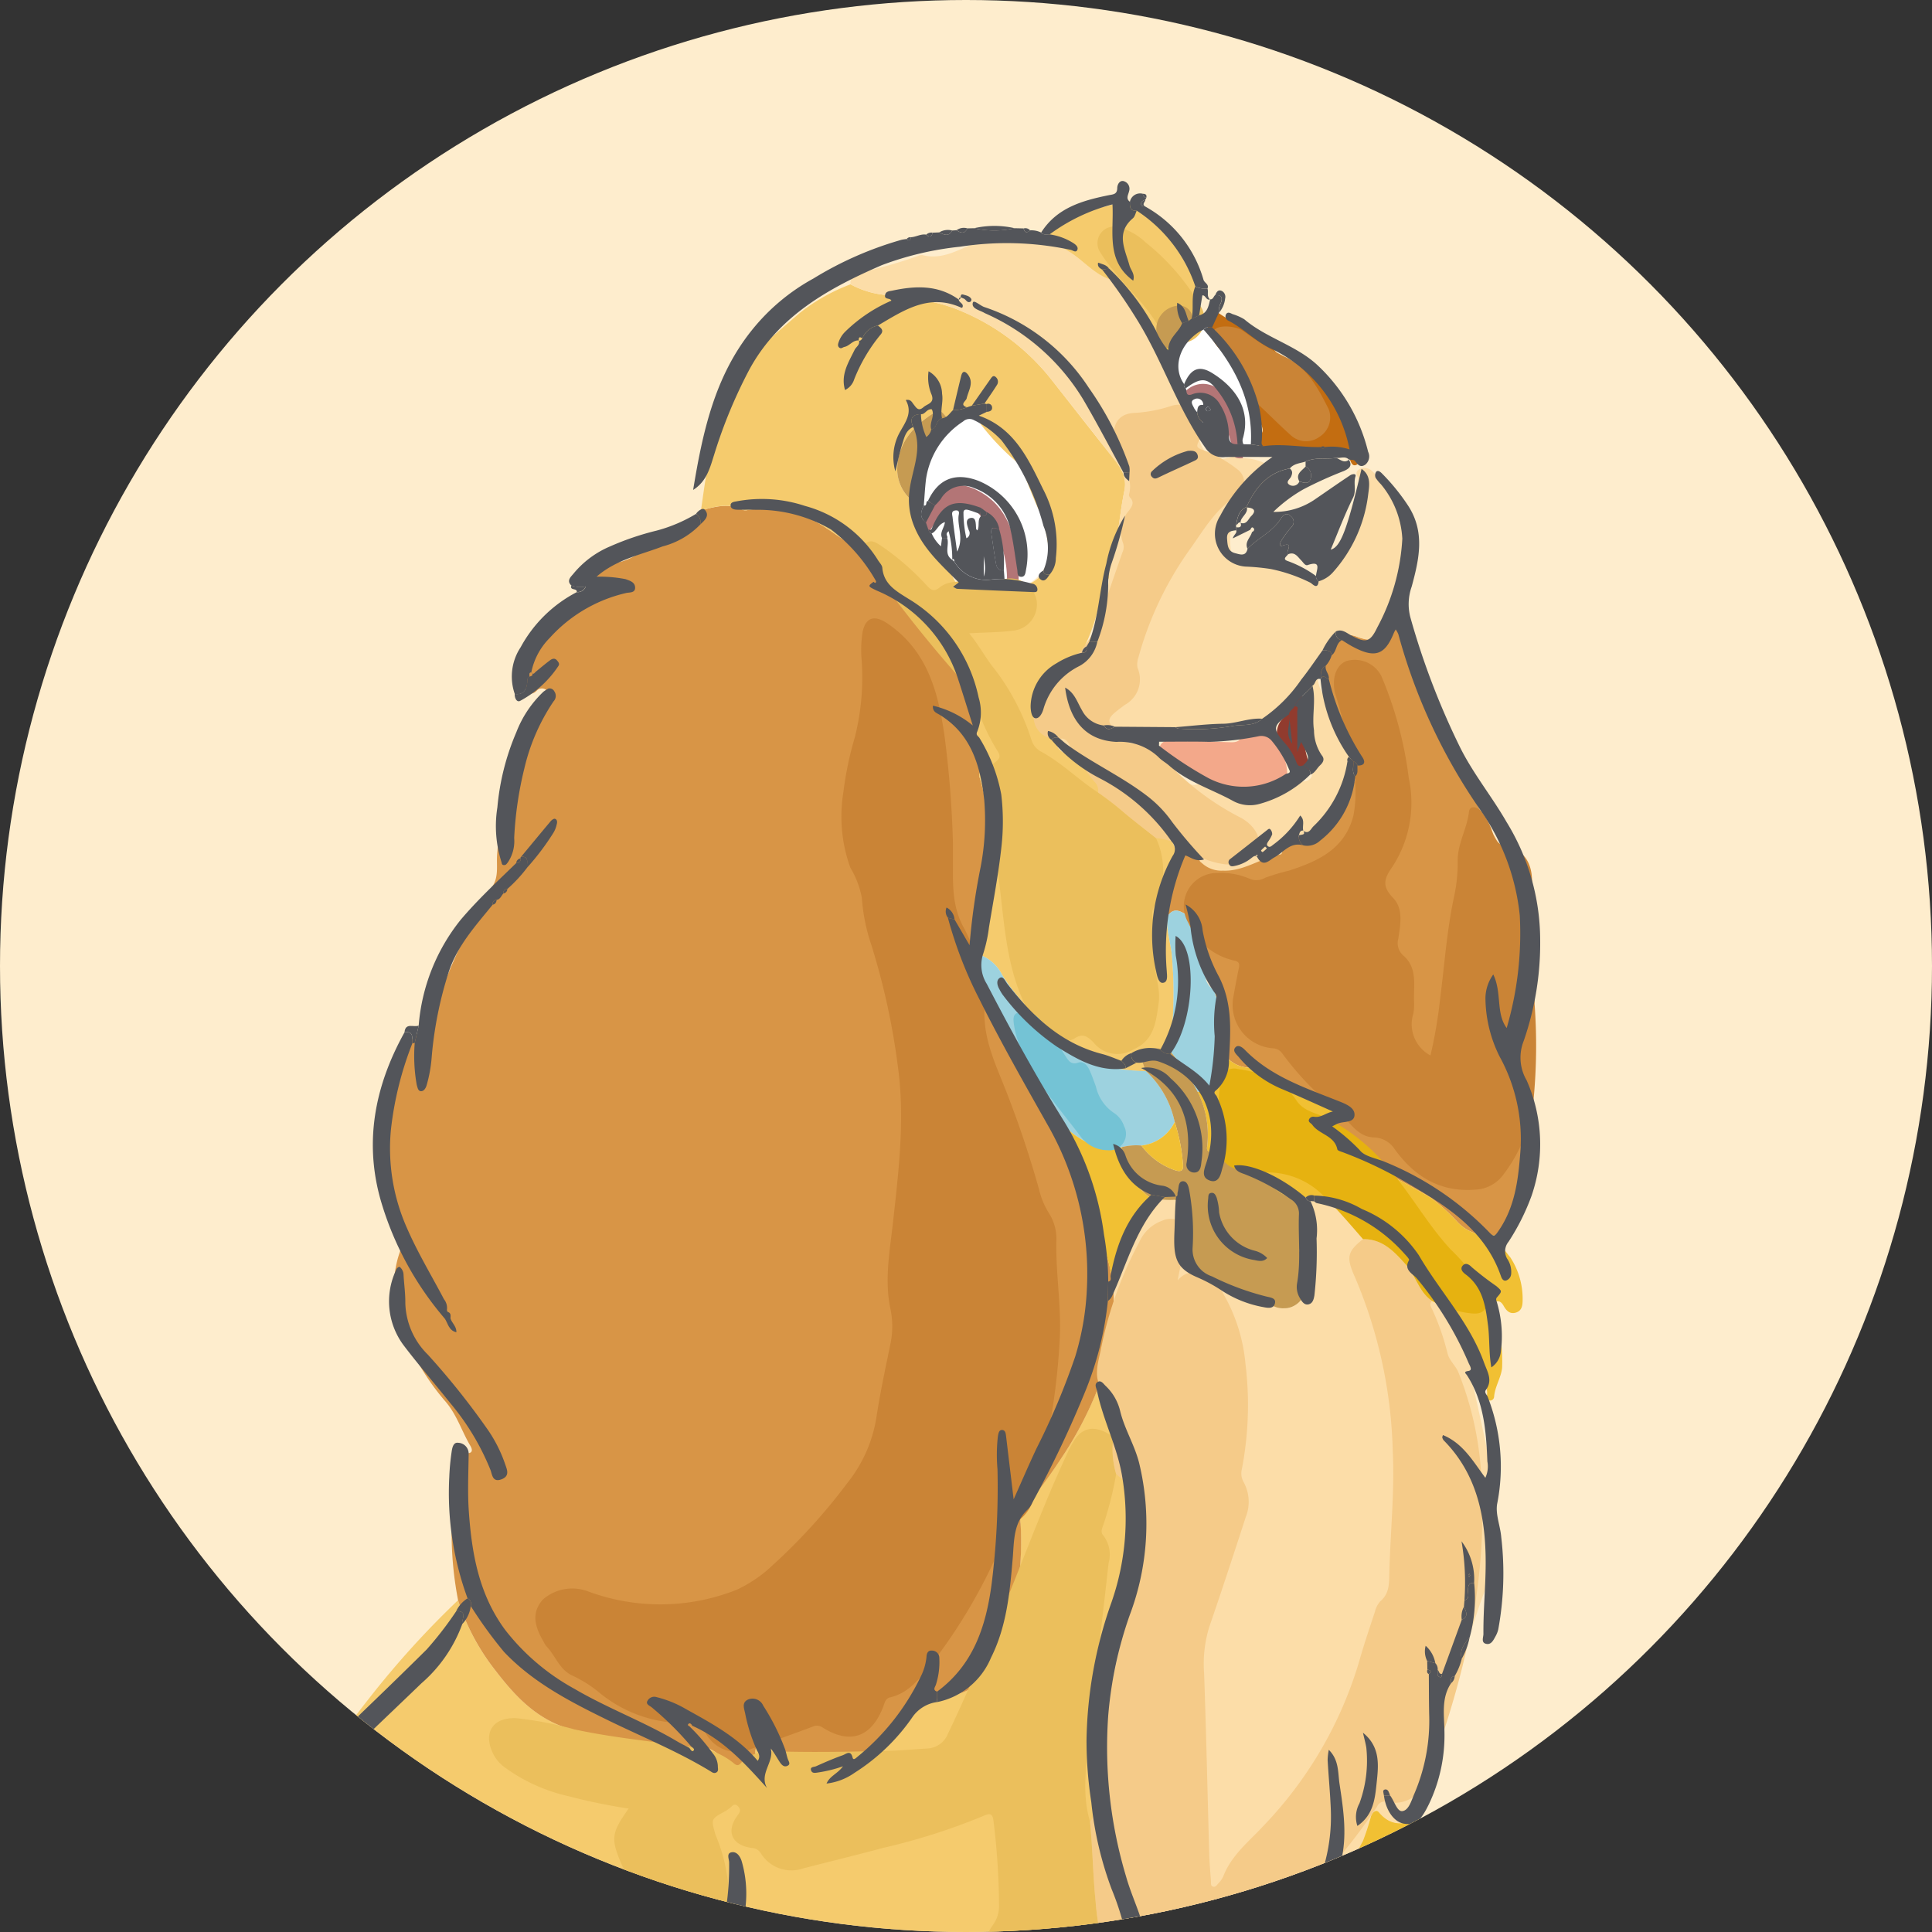 <svg xmlns="http://www.w3.org/2000/svg" xmlns:xlink="http://www.w3.org/1999/xlink" width="180" height="180" viewBox="0 0 180 180">
  <rect x="0" y="0" width="180" height="180" fill="#333333" stroke="none"/>
  <defs>
    <clipPath id="clip-path">
      <circle id="楕円形_89" data-name="楕円形 89" cx="90" cy="90" r="90" transform="translate(-2205 3643)" fill="#feedcd"/>
    </clipPath>
  </defs>
  <g id="disney_lady" transform="translate(2205 -3643)">
    <circle id="楕円形_86" data-name="楕円形 86" cx="90" cy="90" r="90" transform="translate(-2205 3643)" fill="#feedcd"/>
    <g id="マスクグループ_164" data-name="マスクグループ 164" clip-path="url(#clip-path)">
      <g id="lady" transform="translate(-2954.467 3406.163)">
        <path id="パス_16119" data-name="パス 16119" d="M824.312,284.72a10.126,10.126,0,0,1-1.367-2.222,7.238,7.238,0,0,1,.113-5.553,9.661,9.661,0,0,1,3.691-4.238,2.111,2.111,0,0,1,1.049-.414,2.025,2.025,0,0,1,.923.261,9.711,9.711,0,0,1,3.789,3.573,20.564,20.564,0,0,1,2.111,4.817,9.483,9.483,0,0,1,.6,4.334,3.733,3.733,0,0,1-2.682,3.167,5.132,5.132,0,0,1-1.414.026,10.53,10.53,0,0,1-3.876-.641A11.371,11.371,0,0,1,824.312,284.72Z" transform="translate(12.001 3.07)" fill="#fff"/>
        <path id="パス_16120" data-name="パス 16120" d="M845.333,274.261a8.358,8.358,0,0,1-1.62-4.017,7.057,7.057,0,0,1-.05-2.871,2.989,2.989,0,0,1,1.745-2.158,1.638,1.638,0,0,1,1-.064,2.543,2.543,0,0,1,1.321,1.4c1.347,2.5,2.718,5.072,3.093,7.887.114.865.037,1.925-.726,2.348a3.357,3.357,0,0,1-2.779-.245,5.654,5.654,0,0,1-.7-.934C846.217,275.129,845.734,274.734,845.333,274.261Z" transform="translate(15.483 1.883)" fill="#fff"/>
        <g id="グループ_2775" data-name="グループ 2775" transform="translate(751.024 255.792)">
          <path id="パス_16121" data-name="パス 16121" d="M797.658,431.986c-2.115,1.18-4.269,2.3-6.334,3.558a13.68,13.68,0,0,1-8.34,1.722c-2.813-.175-5.455-1.047-8.179-1.575-2.415-.468-4.811-1.183-7.346-1.056-1.456.073-2.705-.91-4.062-1.375-.819-.281-.686-1.378.162-1.808a4.173,4.173,0,0,1,.866-.254c.29-.073.585-.129.93-.2-.231-.664-.727-.741-1.282-.746a15.238,15.238,0,0,1-3.321-.139c-.552-.128-1.081-.275-1.211-.9s.337-1,.792-1.289a28.117,28.117,0,0,0,3.735-2.745,3.276,3.276,0,0,0,.812-.781,15.522,15.522,0,0,0-5.5.41,11.5,11.5,0,0,1-1.157.355c-1.487.311-2.168-.37-1.846-1.976-.717.167-1.388.312-2.053.481a7.018,7.018,0,0,1-2.507.133,1,1,0,0,1-.965-.883.9.9,0,0,1,.671-1c1.543-.619,2.387-2.033,3.554-3.079a.181.181,0,0,0,.061-.08,13.2,13.2,0,0,0,.026-4.084c-.454.313-.262.6-.259.837.006.475-.076.895-.6,1.026a1.032,1.032,0,0,1-1.261-.581,5.813,5.813,0,0,1-.535-2.448,17.61,17.61,0,0,1,.477-4.9c.655-2.8,2.815-4.163,5.333-5.011a12.577,12.577,0,0,1,4.81-.988,1.311,1.311,0,0,0,.957-.5c.7-.676,1.41-1.35,2.087-2.052a3.384,3.384,0,0,1,1.637-1.13,2.476,2.476,0,0,0,1.652-1.487,38.953,38.953,0,0,1,6.831-9.076c2.817-2.8,4.917-6.124,7.357-9.2a84.405,84.405,0,0,1,8.312-9.177,20.759,20.759,0,0,0,3.473,6.533c1.7,2.218,3.528,4.211,6.222,5.221,1.349.507,2.694,1.032,4.016,1.6,1.731.747,3.665.813,5.367,1.668,1.97.99,2.152.912,2.942-1.122.15-.388.271-.592.7-.376a5.8,5.8,0,0,1,2.19,1.371,12.231,12.231,0,0,0,2.243,1.855,1.065,1.065,0,0,0,1.611-.055c.472-.556.155-1.065-.305-1.486-.609-.556-1.245-1.087-.287-1.9.156-.132.172-.428.254-.648l.945.134-.014-.013c-.015.135.077.168.179.19a5.809,5.809,0,0,1,.793.89c1.488,2.562,3.49,2.35,5.715,1.882a6.061,6.061,0,0,0,3.127-1.933,23.88,23.88,0,0,0,2.724-3.725c.39-.637.57-1.328,1.568-.763.429.243.981-.08,1.446-.273a2.274,2.274,0,0,1,1.053-.289,3,3,0,0,0,2.244-.952,10.238,10.238,0,0,0,2.793-4.472,27.169,27.169,0,0,0,1.406-10.5,1.633,1.633,0,0,1,.315-1.318,56.435,56.435,0,0,0,3.5-4.783,34.169,34.169,0,0,0,3.4-6.489c.8,2.032,2.093,3.825,2.86,5.875.09.241.167.522.451.637a40.525,40.525,0,0,1-.209,10.258c-.315,2.542-1.045,4.988-1.6,7.474a6.534,6.534,0,0,0-1.061,2.234c-1.028,2.71-.375,5.576-.761,8.347-.07.627-.4,1.249-.2,1.877a18.881,18.881,0,0,1,.678,5.652,2.746,2.746,0,0,0,1.694,2.574c.253.756.517,1.509.755,2.27.594,1.9,1.585,3.671,1.526,5.779a4.04,4.04,0,0,0,.615,2.489,1.469,1.469,0,0,1-.051,1.715c-1.018,1.053-.708,2.273-.506,3.41a27.852,27.852,0,0,0,2.319,7.179,4.914,4.914,0,0,0,1.562,2.143c.2.531.409,1.059.6,1.6a3.179,3.179,0,0,1-.191,3.245c-.91.224-1.967-.119-2.719.2a13.325,13.325,0,0,0-3.5,1.589,28.279,28.279,0,0,0-4.247,3.472,2.781,2.781,0,0,0-.459.174,63.307,63.307,0,0,1-6.553,3.5c-2.02.355-2.977,1.117-3.258,2.6a10.2,10.2,0,0,0,.234,2.278,2.488,2.488,0,0,0,.141,1.538c.27.549.012.8-.408,1.023h-1.616c-.394-.528-1.028-.442-1.559-.556a4.212,4.212,0,0,1-2.841-1.551,1.263,1.263,0,0,0-1.254-.463c-1.411.071-2.823.133-4.234.2-.971.044-1.94-.137-2.243-1.15a3.38,3.38,0,0,1,.266-3.272c.7-.887.7-.945-.446-1.135a7.6,7.6,0,0,1-4.811-2.894,6.666,6.666,0,0,0-.743-2.775,28.256,28.256,0,0,0-3.464-4.918c-1.268-1.408-3.858-2-5.409-.939-1.021.7-2.005,1.456-2.983,2.216a33.809,33.809,0,0,1-6.86,4.367C799.427,429.234,797.948,429.967,797.658,431.986Z" transform="translate(-750.846 -239.852)" fill="#f5cb6d"/>
          <path id="パス_16122" data-name="パス 16122" d="M846.769,361.888a34.169,34.169,0,0,1-3.4,6.489,56.435,56.435,0,0,1-3.5,4.783,1.633,1.633,0,0,0-.315,1.318,27.169,27.169,0,0,1-1.406,10.5,10.238,10.238,0,0,1-2.793,4.472,3,3,0,0,1-2.244.952,2.274,2.274,0,0,0-1.053.289c-.465.192-1.017.516-1.446.273-1-.565-1.178.126-1.568.763a23.88,23.88,0,0,1-2.724,3.725,6.061,6.061,0,0,1-3.127,1.933c-2.225.468-4.227.68-5.715-1.882a5.863,5.863,0,0,0-.792-.89l-.181-.19.014.013c-.017-.471-.387-.748-.612-1.1a.347.347,0,0,0-.506-.143.3.3,0,0,0-.127.418c.092.234.015.543.3.694-.081.22-.1.516-.254.648-.959.811-.323,1.342.287,1.9.46.421.777.93.305,1.486a1.065,1.065,0,0,1-1.611.055,12.231,12.231,0,0,1-2.243-1.855,5.8,5.8,0,0,0-2.19-1.371c-.432-.216-.553-.012-.7.376-.79,2.034-.972,2.112-2.942,1.122-1.7-.855-3.635-.922-5.367-1.668-1.322-.571-2.667-1.1-4.016-1.6-2.694-1.01-4.522-3-6.222-5.221a20.759,20.759,0,0,1-3.473-6.533,33.114,33.114,0,0,1-.119-11.936c.127-.726.129-1.579,1.161-1.788.365-.073.238-.442.1-.671-.8-1.349-1.247-2.874-2.308-4.114a22.3,22.3,0,0,1-4.108-7.014,9.955,9.955,0,0,1,.015-7.378,1.662,1.662,0,0,0-.1-1.259,41.406,41.406,0,0,1-1.593-6.449,14.848,14.848,0,0,1,1.094-7.889c.422-1.061.876-2.11,1.312-3.167.182-.44.367-.961.791-1.136,1.1-.454,1.279-1.449,1.624-2.386a58.883,58.883,0,0,1,5.362-11.377c.574-.905.327-1.974.409-2.957a35.6,35.6,0,0,1,4.4-14.557c.121-.22.46-.487.221-.693a.651.651,0,0,0-.906,0c-.351.382-.79.407-1.017.008-.309-.544-1.432-.678-.905-1.652,1.47-2.719,3.317-5.033,6.385-6.11a6.726,6.726,0,0,0,1.657-1.121c.366-.276.028-.458-.155-.623a1.39,1.39,0,0,1-.544-1.687c.312-.711.932-.724,1.616-.711,1.191.022,2.125-.733,3.162-1.18a21.461,21.461,0,0,0,5.081-3.691c1.3-.357,2.6-.722,3.916-.04a.843.843,0,0,0,.493-.015,9.734,9.734,0,0,1,4.467.34c1.765.461,3.127,1.638,4.626,2.585a7.283,7.283,0,0,1,3.143,3.013,1.584,1.584,0,0,0,.685.724,16.277,16.277,0,0,1,5.159,4.864c1.7,2.361,3.072,4.806,3.088,7.919.008,1.728.809,3.449.348,5.247a.588.588,0,0,0,.052.295,29.212,29.212,0,0,1-.1,16.446,1.272,1.272,0,0,0-.332,1.3,20.391,20.391,0,0,0,.833,2.883c1.044,2.622,2.761,4.874,4,7.389l.2.4-.01-.022a8.789,8.789,0,0,0,2.426,3.89,25.158,25.158,0,0,1,2.192,4.277c.988,3.218,2.35,6.32,3.041,9.631a9.316,9.316,0,0,1,.185,3.085C847.761,356.841,847.694,359.445,846.769,361.888Zm-10.18,22.253a21.641,21.641,0,0,0,1.348-9.885C837.364,377.533,837.342,380.89,836.589,384.141Zm-.206.548a.26.26,0,0,0-.022.075c0,.008.035.016.055.024a.259.259,0,0,0,.022-.075C836.438,384.7,836.4,384.7,836.383,384.688Z" transform="translate(-746.026 -251.504)" fill="#d89546"/>
          <path id="パス_16123" data-name="パス 16123" d="M839.053,352.754c.925-2.443.993-5.047,1.414-7.585a9.316,9.316,0,0,0-.185-3.085c.473-.251.518-.71.636-1.169.2-.777.052-1.685.794-2.273a.87.87,0,0,0,.408-.62l-.014.019c.456-.457,1.053-.8,1.228-1.484a.552.552,0,0,1,.417-.343l.372-.164-.182-1.042a8.5,8.5,0,0,0,2.082.205c.376-.056.549.133.579.507.037.466.1.929.16,1.393a8.981,8.981,0,0,0,.613,2.929c1.01,2.11,2.973,2.945,4.989,3.647.885.309,1.87.248,2.568,1.1a2.022,2.022,0,0,0,1.488.513c1.021.034,2.091-.992,1.784-1.832-.406-1.107-.027-2.25-.333-3.345a.518.518,0,0,1,.252-.687c.494-.084.713.661,1.324.435a2.388,2.388,0,0,0-1.174-1.035c0-1.336.306-2.74-.827-3.832a5.039,5.039,0,0,1,2.81.376c1.207.767,2.659.911,3.936,1.5.038,1.011.918,1.172,1.573,1.559l-.02-.014.182.2a13,13,0,0,1,3.651,3.233,26.948,26.948,0,0,1,4.469,8.653c-.362.238-.357.517-.268.94,1,4.81,2.31,9.57,2.448,14.521a10.843,10.843,0,0,1-.785,4.828c-1.109,2.444-1.608,5.114-2.846,7.5a6.75,6.75,0,0,1-1.411,2.068,1.463,1.463,0,0,0-.383,1.293,35.566,35.566,0,0,1-1.008,8.363c-.2.948-.978,1.712-.844,2.754-1.363.686-2.617.8-3.727-.525-.244-.291-.572-.052-.731.352a24.084,24.084,0,0,1-.753,2.306c-.784,1.44-1.437,2.942-2.206,4.385a27.8,27.8,0,0,1-5.209,6.8c-1.326.419-1.39.579-.712,1.756a13.365,13.365,0,0,1-1.865,8.193,3.037,3.037,0,0,0-.474,1.918c.3,2.048.643,4.09.982,6.132.191,1.145.814,1.34,1.862.91.981-.4,1.788-1.207,2.871-1.322a21.5,21.5,0,0,0,2.934-.614,21.379,21.379,0,0,1,5.788.541c2.7.731,3.6,3.508,2.28,5.927-1.575,2.893-4.123,4.408-6.84,5.833a7.165,7.165,0,0,1-4.388.778c-.545-.076-.768.037-.8.531-.071,1.142-.071,2.275-1.108,3.1a8.843,8.843,0,0,1-4.264,1.882c-4.269.649-8.528,1.412-12.831,1.751a24.807,24.807,0,0,1-9.766-.863c-1.039-.338-1.928-.941-2.959-1.236a10.2,10.2,0,0,1-.234-2.278c.281-1.484,1.237-2.246,3.258-2.6a16.641,16.641,0,0,0,4.562-.277,1.277,1.277,0,0,0,.751-.475,10.52,10.52,0,0,0,1.7-2.922,28.279,28.279,0,0,1,4.247-3.472,13.325,13.325,0,0,1,3.5-1.589c.753-.315,1.809.028,2.719-.2,1.361.436,1.588.254,1.361-1.074-.061-.36-.057-.732-.13-1.088a3.662,3.662,0,0,0-1.636-2.677,4.914,4.914,0,0,1-1.562-2.143,27.852,27.852,0,0,1-2.319-7.179c-.2-1.137-.513-2.357.506-3.41a1.469,1.469,0,0,0,.051-1.715,4.04,4.04,0,0,1-.615-2.489c.058-2.108-.932-3.879-1.526-5.779-.238-.761-.5-1.513-.755-2.271-.625-2.778-1.308-5.541-1.78-8.355-.1-.577.232-1.283-.394-1.746.386-2.771-.267-5.637.761-8.347A6.534,6.534,0,0,1,840.557,377a2.154,2.154,0,0,0,.876-1.412,56.346,56.346,0,0,0,1.5-13.31,6.456,6.456,0,0,0-.565-3.009c-.284-.115-.361-.4-.451-.637C841.145,356.579,839.853,354.786,839.053,352.754Zm11.62,75.057c.01.615.3.931.763.993.261.035.4-.291.336-.516C851.6,427.714,851.085,427.973,850.673,427.812Z" transform="translate(-738.31 -242.37)" fill="#fcdda8"/>
          <path id="パス_16124" data-name="パス 16124" d="M831.441,324.4a29.213,29.213,0,0,0,.1-16.446.588.588,0,0,1-.052-.295c.46-1.8-.34-3.519-.348-5.247-.015-3.113-1.391-5.559-3.088-7.919a16.277,16.277,0,0,0-5.159-4.864,1.584,1.584,0,0,1-.685-.724,7.284,7.284,0,0,0-3.143-3.013c-1.5-.947-2.86-2.124-4.626-2.585a9.734,9.734,0,0,0-4.467-.34.843.843,0,0,1-.493.015c-1.318-.683-2.615-.317-3.916.04.643-4.622,1.3-9.244,3.968-13.257a11.94,11.94,0,0,1,2.312-2.633c.99-.821,1.971-1.686,2.937-2.508a17.348,17.348,0,0,1,4.715-2.66,8.509,8.509,0,0,0,2.632.908c2.522.382,5.047.481,7.515,1.515a21.059,21.059,0,0,1,8.631,6.532c1.8,2.289,3.59,4.593,5.41,6.871.8,1.005,1.624,1.963,1.327,3.406-.472,2.289-.581,4.645-1.247,6.9a2.74,2.74,0,0,0-.163,1.184,9.222,9.222,0,0,0-.9,2.34,18.8,18.8,0,0,1-1.942,5.154l.017-.009a.461.461,0,0,0-.421.213l.016-.013a.869.869,0,0,1-.161.044.871.871,0,0,0-.651.36,2.577,2.577,0,0,0-2,2.21c-.078.147-.15.3-.234.44-1.053,1.784-.9,2.691.68,4,.228.19.424.418.635.629.125.738.742.952,1.29,1.282,1.534.926,2.8,2.26,4.479,2.972l-.009-.015a.36.36,0,0,0,.195.4,10.926,10.926,0,0,0,4.3,3.656,6.892,6.892,0,0,1,1.169,2.7,11.091,11.091,0,0,0-1.318,3.925,1.333,1.333,0,0,0,.294,1.286c-.18,1.363.38,2.651.423,3.984a38.063,38.063,0,0,1-.241,8.516,10.568,10.568,0,0,0-1.177-.21c-.821-.054-1.487.537-1.363,1.213a5.113,5.113,0,0,0,.357.932c-2.2-.075-4.352-.309-6.161-1.774a2.241,2.241,0,0,0-1.329-.41,1.535,1.535,0,0,1-1.375-.7c-1.262-2.236-3.253-3.925-4.567-6.126A3.753,3.753,0,0,0,831.441,324.4Zm2.619-34.3c.368.565.728.471,1.082-.015,1.572.023,3.234-1.748,2.834-3.336a16.026,16.026,0,0,0-.8-3.481c-.612-1.224-1.067-2.528-1.587-3.8a2.693,2.693,0,0,0-.741-1.063,22.132,22.132,0,0,1-3.477-3.754,2.1,2.1,0,0,0-2.9-.278c-.325-.277-.51-.858-1.127-.479-2.01,1.237-3.484,2.873-3.5,5.353a3.812,3.812,0,0,0,1.506,2.963c.076.729.706,1.186.913,1.851.083.386-.2.993.58.955.833,1.613,1.66,3.229,2.5,4.835.146.276.252.714.707.545C831.367,289.912,832.733,290.285,834.06,290.1Z" transform="translate(-741.811 -254.428)" fill="#f5cb6d"/>
          <path id="パス_16125" data-name="パス 16125" d="M842.922,316.338a1.336,1.336,0,0,1-.294-1.287,9.4,9.4,0,0,1,1.832-4.493,1.718,1.718,0,0,1,1.676-.615c.576.16.979.707,1.552.877.838.249,1.652-.371,2.45-.728a9.98,9.98,0,0,1,1.783-.525,20.761,20.761,0,0,0,5.455-1.865c1.507-.874,2.156-2.6,3.062-4.125a1.023,1.023,0,0,0,.076-1.042c-1-2.157-1.794-4.393-2.573-6.635-.352-1.014-1.075-2.425-.728-3.5.51-1.572,1.752-2.73,3.411-2.094,2,.765,2.074-1.155,3.442-1.066,1.47.094,2.017,3.168,2.3,4.224,1.87,6.875,5.774,12.94,9.044,19.193.483.924.167,1.9.449,2.848a20.712,20.712,0,0,1-.634,13.332,2.412,2.412,0,0,0,.17,1.558,27.467,27.467,0,0,1,1.03,9.07,16.461,16.461,0,0,1-.9,4.733,2.628,2.628,0,0,1-2.076,1.836,4.024,4.024,0,0,1-3.469-1.163,19.591,19.591,0,0,0-2.519-2.3c-2.215-1.327-4.523-2.477-6.8-3.683-1.952-1.034-2.273-1.666-1.976-3.873.058-.432-.091-.634-.5-.832a45.718,45.718,0,0,1-6.055-3.571,1.2,1.2,0,0,0-.993-.224,2.936,2.936,0,0,1-2.917-1.172,6.232,6.232,0,0,1,.092-1.194,3.045,3.045,0,0,0-.459-2.67l-.51-1.84c0-.146,0-.3-.165-.368l.013.022a36.507,36.507,0,0,0-2.07-6.907c-.093-.244-.238-.322-.388-.027C844.107,315.843,843.481,315.473,842.922,316.338Z" transform="translate(-735.698 -249.923)" fill="#d89546"/>
          <path id="パス_16126" data-name="パス 16126" d="M862.08,301.019c.778,2.243,1.576,4.479,2.573,6.635a1.023,1.023,0,0,1-.076,1.042c-.756,1.268-1.483,2.552-2.26,3.805-.5.814-1.46.894-2.243,1.243-.931.416-2.046.577-2.352,1.8-.014.057-.075.138-.124.146-1.847.315-3.417,1.6-5.382,1.513a2.654,2.654,0,0,1-1.853-.613l-.269-.227.008.015a6.3,6.3,0,0,0-3.185-2.836,10.926,10.926,0,0,1-4.3-3.656.426.426,0,0,0-.195-.4l.009.015a20.248,20.248,0,0,0-3.37-3.063,5.65,5.65,0,0,0-2.4-1.191c-.211-.211-.407-.439-.635-.629-1.576-1.308-1.734-2.216-.68-4,.084-.143.156-.294.234-.44,1.227-.228,1.339-1.47,2-2.21a.871.871,0,0,1,.651-.36l.161-.044-.016.013.421-.213-.017.009c.4-.015.825.04.973-.482.664-2.327,1.628-4.573,1.869-7.012a2.74,2.74,0,0,1,.163-1.184c.665-2.255.775-4.61,1.247-6.9.3-1.442-.523-2.4-1.327-3.406-1.82-2.278-3.6-4.581-5.41-6.871A21.059,21.059,0,0,0,827.668,265c-2.468-1.033-4.993-1.133-7.515-1.515a8.51,8.51,0,0,1-2.632-.908.947.947,0,0,1,.827-1.086,43.148,43.148,0,0,0,5.485-1.568.806.806,0,0,1,.393-.066c2,.511,3.6-.684,5.328-1.285,1.9-.658,3.769-.174,5.644.08a4.939,4.939,0,0,0,1.185.154l-.018-.013.273.221c.444-.065.747.221,1.094.421,1.465.842,2.517,2.312,4.231,2.774.275.075.4.339.552.56q1.961,2.781,3.938,5.552a1.134,1.134,0,0,1,.049.151c.344.666.378,1.554,1.294,1.812a3.387,3.387,0,0,0,.807,2.39l.1.452c.449,1.36.873,2.728,1.349,4.078.555,1.574,1.565,1.992,3.192,1.375.233.263.544.2.84.2a4.815,4.815,0,0,1,2.392.654c.443.357.587.679.064,1.126a5.8,5.8,0,0,0-2.11,2.886c-.062.238-.216.459-.493.421-.876-.124-.848.541-.961,1.077a3.048,3.048,0,0,0-.036.6,8.11,8.11,0,0,0,.023,1.912c.221.934.988.115,1.523.324,1.818.708,3.631,1.431,5.376,2.294.846.418,1.243.422,1.6-.566a8.414,8.414,0,0,1,1.327-2.132,9,9,0,0,0,1.678-4.669c.083-.77.671-1.418.24-2.34-.253-.541.668-.92,1.3-.488a5.663,5.663,0,0,1,1.354,1.741,11.51,11.51,0,0,1,2.167,6.6,9.976,9.976,0,0,1-.626,2.32,10.879,10.879,0,0,1-1.222,3.784c-.746,1.4-1.458,1.668-2.92,1.108-1.122-.431-1.524-.3-2.271.738a3.409,3.409,0,0,0-1.039,4.427A.736.736,0,0,0,862.08,301.019Zm-2.768-.379a2.691,2.691,0,0,0-1.173,1.178c-.757.426-1.519.847-2.272,1.282-2.235,1.292-4.729,1.388-7.2,1.566-1.41.1-2.822.16-4.358.245,1.621,1.43,3.119,2.719,4.574,4.057a.95.95,0,0,0,1.1.132,1.975,1.975,0,0,1,1.569.444l.909.613c1.232.826,1.232.825,2.4-.188l3.205-1.1c.5.008,1.008.008,1.51.026.457.016.863-.161.94-.591.115-.652.484-1.375.213-1.971-.827-1.825-.382-3.78-.735-5.643-.038-.2.114-.545-.238-.555C859.491,300.131,859.41,300.428,859.311,300.64Z" transform="translate(-739.837 -255.043)" fill="#fcdda8"/>
          <path id="パス_16127" data-name="パス 16127" d="M847.778,323.559a2.937,2.937,0,0,0,2.917,1.171,1.2,1.2,0,0,1,.993.224,45.725,45.725,0,0,0,6.055,3.571c.408.2.557.4.5.832-.3,2.207.024,2.839,1.976,3.873,2.279,1.206,4.587,2.356,6.8,3.683a19.587,19.587,0,0,1,2.519,2.3,4.024,4.024,0,0,0,3.469,1.163,12.432,12.432,0,0,0,1.4,2.072,7.044,7.044,0,0,1,1.148,3.908c0,.5-.026,1.059-.64,1.241-.556.163-.88-.186-1.127-.627-.183-.323-.422-.559-.811-.354s-.17.528-.1.8a14.694,14.694,0,0,1,.764,5.344c-.107.933-.682,1.747-.745,2.7a.376.376,0,0,1-.34.326c-.2.022-.395-.125-.36-.262.319-1.253-.814-1.871-1.19-2.815a.99.99,0,0,1-.02-.3,26.948,26.948,0,0,0-4.469-8.653,13,13,0,0,0-3.651-3.233l-.182-.2.02.014c-.32-.725-.509-1.583-1.573-1.559-1.277-.591-2.729-.735-3.936-1.5a5.039,5.039,0,0,0-2.81-.376,2.569,2.569,0,0,1-.685-.093c-1.62-.7-2.609-2.223-4.116-3.128-.912-.548-1.651-1.167-2.77-1.029-.352.043-.736-.006-.651-.5a9.022,9.022,0,0,0-.883-5.125,1.808,1.808,0,0,0,1.018-.32c1.2-.638,1.155-1.821,1.313-2.92Z" transform="translate(-735.252 -244.257)" fill="#f1c033"/>
          <path id="パス_16128" data-name="パス 16128" d="M852.569,398a27.794,27.794,0,0,0,5.209-6.795c.769-1.444,1.422-2.945,2.206-4.385a24.055,24.055,0,0,0,.753-2.306c.158-.4.487-.643.731-.352,1.11,1.327,2.364,1.212,3.727.525a2.215,2.215,0,0,1-.037,1.1c-1.467,4.58-3.055,9.107-6.074,12.957a2.132,2.132,0,0,0-.451.993c-.3,1.861-.873,3.654-1.34,5.474a11.091,11.091,0,0,0,.141,4.993c.213,1.05.527,2.08.824,3.111a2.133,2.133,0,0,1-.09,1.66,21.557,21.557,0,0,1-2.935.614c-1.082.115-1.89.919-2.871,1.322-1.047.43-1.671.235-1.862-.91-.339-2.042-.684-4.084-.982-6.132a3.037,3.037,0,0,1,.474-1.918,13.364,13.364,0,0,0,1.865-8.192A6.18,6.18,0,0,0,852.569,398Z" transform="translate(-734.556 -234.27)" fill="#f1c033"/>
          <path id="パス_16129" data-name="パス 16129" d="M791.024,421.906c.29-2.019,1.769-2.752,3.446-3.5a33.809,33.809,0,0,0,6.86-4.367c.978-.76,1.962-1.515,2.983-2.216,1.551-1.064,4.141-.468,5.409.939a28.256,28.256,0,0,1,3.464,4.918,6.666,6.666,0,0,1,.743,2.775c-.708.216-.856,1.116-1.615,1.291-3.195.733-6.126,2.383-9.512,2.524-1.651.069-3.281.588-4.976.549a13.587,13.587,0,0,1-5.208-1.317C791.843,423.163,791.737,422.252,791.024,421.906Z" transform="translate(-744.211 -229.772)" fill="#fcdda8"/>
          <path id="パス_16130" data-name="パス 16130" d="M843.842,268.772Q841.87,266,839.9,263.22c-.156-.221-.277-.486-.552-.56-1.714-.463-2.766-1.932-4.231-2.774-.347-.2-.65-.486-1.1-.421l-.271-.221.017.013c-.778-1.236-.543-1.9.828-2.244a1.065,1.065,0,0,0,.633-.44,1.22,1.22,0,0,1,1.135-.544,9.663,9.663,0,0,0,3.121-.478,4.579,4.579,0,0,1,4.42,1.974,50.459,50.459,0,0,1,2.673,4.375c.915,1.452.713,3.1.888,4.674a.839.839,0,0,1-1,.974,1.956,1.956,0,0,1,.253-.528c.3-.322.507-.657.246-1.073a1.221,1.221,0,0,0-1.169-.633,2.184,2.184,0,0,0-2.035,2.464C843.82,268.105,843.818,268.441,843.842,268.772Z" transform="translate(-737.226 -255.496)" fill="#f5cb6d"/>
          <path id="パス_16131" data-name="パス 16131" d="M859.67,275.647a2.164,2.164,0,0,0,.327,1.991c.167.226.323.6-.05.785-.331.162-.481-.185-.571-.416a.784.784,0,0,0-1.112-.525,6.718,6.718,0,0,1-3.862-.2,3.081,3.081,0,0,0-2.252-.061.993.993,0,0,1-1.213-.5c-.258-.366-.352-.743.042-1.077.327-.276.255-.583.129-.913q-1.07-2.829-2.136-5.66a.786.786,0,0,0-.55-.514,4.535,4.535,0,0,1-2.429-3.632c.049-.715.586-1.011,1.186-.6,1.779,1.209,3.9,1.911,5.334,3.648a2.424,2.424,0,0,0,1.659.84,3.091,3.091,0,0,1,1.553.9,16.148,16.148,0,0,1,3.683,4.764A2.36,2.36,0,0,1,859.67,275.647Z" transform="translate(-735.135 -254.068)" fill="#c36d11"/>
          <path id="パス_16132" data-name="パス 16132" d="M844.3,271.194l-.1-.452a2.312,2.312,0,0,1,3.563.04,11.112,11.112,0,0,1,1.8,5.071c.048.331.075.665.112,1-.3,0-.607.061-.84-.2a19.826,19.826,0,0,0-.909-3.255C846.687,270.8,846.959,270.838,844.3,271.194Z" transform="translate(-735.431 -253.113)" fill="#b37576"/>
          <path id="パス_16133" data-name="パス 16133" d="M842.366,267.38c-.023-.331-.022-.667-.075-.994a2.184,2.184,0,0,1,2.035-2.464,1.22,1.22,0,0,1,1.169.633c.261.416.05.751-.246,1.073a1.959,1.959,0,0,0-.253.528l-.816.779c-.593.186-1.014.882-1.766.6A1.134,1.134,0,0,0,842.366,267.38Z" transform="translate(-735.75 -254.105)" fill="#c69b52"/>
          <path id="パス_16134" data-name="パス 16134" d="M842.394,267.1c.753.285,1.173-.41,1.766-.6a7.809,7.809,0,0,0-.472,2.408C842.771,268.659,842.738,267.771,842.394,267.1Z" transform="translate(-735.729 -253.677)" fill="#f1c033"/>
          <path id="パス_16135" data-name="パス 16135" d="M827.827,315.548a3.753,3.753,0,0,1,2.16,1.865c1.314,2.2,3.305,3.89,4.567,6.126a1.535,1.535,0,0,0,1.375.7,2.241,2.241,0,0,1,1.329.41c1.81,1.466,3.959,1.7,6.16,1.774a8.962,8.962,0,0,1,2.666,4.728,3.922,3.922,0,0,1-3.1,2.2,5.342,5.342,0,0,0-1.828.151,2.577,2.577,0,0,1-1.667.137A7.952,7.952,0,0,1,835,330.58L832.51,327.5l.012.022-.2-.4c-1.236-2.516-2.954-4.768-4-7.389a20.391,20.391,0,0,1-.833-2.883A1.272,1.272,0,0,1,827.827,315.548Z" transform="translate(-738.198 -245.579)" fill="#9dd2df"/>
          <path id="パス_16136" data-name="パス 16136" d="M833.939,328.45a7.952,7.952,0,0,0,4.485,3.06,2.581,2.581,0,0,0,1.668-.137,6.446,6.446,0,0,0,2.674,4.715l.182,1.042a.329.329,0,0,0-.372.164.552.552,0,0,0-.417.343c-.849.132-1.1.757-1.228,1.484l.014-.019c-.339.072-.375.345-.408.62-.741.588-.594,1.5-.794,2.273-.118.459-.163.918-.636,1.169-.691-3.311-2.053-6.413-3.041-9.631a25.158,25.158,0,0,0-2.192-4.277Z" transform="translate(-737.136 -243.449)" fill="#f1c033"/>
          <path id="パス_16137" data-name="パス 16137" d="M828.574,370.736c.753-3.251.775-6.607,1.348-9.885A21.641,21.641,0,0,1,828.574,370.736Z" transform="translate(-738.011 -238.099)" fill="#f1c033"/>
          <path id="パス_16138" data-name="パス 16138" d="M828.4,369.8c.019.008.055.016.055.024a.259.259,0,0,1-.022.075c-.02-.008-.055-.016-.055-.024A.26.26,0,0,1,828.4,369.8Z" transform="translate(-738.043 -236.62)" fill="#f1c033"/>
          <path id="パス_16139" data-name="パス 16139" d="M841.885,336.98a6.446,6.446,0,0,1-2.674-4.715,5.338,5.338,0,0,1,1.828-.151,6.535,6.535,0,0,0,3.112,2.293c.642.219.825,0,.758-.573a16.788,16.788,0,0,0-.768-3.915,8.962,8.962,0,0,0-2.666-4.728,5.192,5.192,0,0,1-.355-.932c-.123-.676.542-1.267,1.363-1.213a10.563,10.563,0,0,1,1.177.21,19.17,19.17,0,0,1,2.621,3.846,9.021,9.021,0,0,1,.883,5.125c-.085.494.3.543.651.5,1.119-.139,1.857.481,2.77,1.029,1.508.905,2.5,2.43,4.116,3.128a2.567,2.567,0,0,0,.685.093c1.134,1.092.823,2.5.827,3.832a.665.665,0,0,0-.149.6.518.518,0,0,0-.252.687c.307,1.1-.072,2.238.333,3.345.308.84-.763,1.865-1.784,1.832a2.022,2.022,0,0,1-1.488-.513c-.7-.851-1.682-.79-2.568-1.1-2.016-.7-3.979-1.537-4.989-3.647a8.979,8.979,0,0,1-.613-2.929c-.056-.465-.122-.927-.16-1.393-.03-.374-.2-.563-.579-.507A8.5,8.5,0,0,1,841.885,336.98Z" transform="translate(-736.255 -244.342)" fill="#c69b52"/>
          <path id="パス_16140" data-name="パス 16140" d="M845.682,328.917a19.173,19.173,0,0,0-2.622-3.846,38.063,38.063,0,0,0,.241-8.516c-.043-1.333-.6-2.62-.423-3.984.559-.865,1.185-.494,1.813-.1a13.761,13.761,0,0,1,1.7,5.5,1.663,1.663,0,0,0,.763,1.434l-.013-.022.165.368.51,1.84q.1,2.041.2,4.083c-.158,1.1-.113,2.281-1.313,2.92A1.808,1.808,0,0,1,845.682,328.917Z" transform="translate(-735.655 -246.158)" fill="#9dd2df"/>
          <path id="パス_16141" data-name="パス 16141" d="M831.126,287.449a10.157,10.157,0,0,0-.55-3.945,2.879,2.879,0,0,0-.931-1.628c-.959-.574-1.3-2.2-2.9-1.715a4.438,4.438,0,0,0-2.838,2.206c-.778.036-.5-.571-.58-.957a3.628,3.628,0,0,0,.378-.809c.452-2.366,2.407-3.2,4.578-2.139,2.3,1.124,3.208,3.07,3.713,5.372a17.58,17.58,0,0,1,.209,3.6C831.854,287.92,831.494,288.014,831.126,287.449Z" transform="translate(-738.877 -251.778)" fill="#b37576"/>
          <path id="パス_16142" data-name="パス 16142" d="M825.885,272.7q-.189.3-.379.594c-1.031.355-2.1,2.334-2.018,3.734l0,.075c-.306.148-.261.414-.228.675-.211.911.3,1.953-.5,2.759a3.812,3.812,0,0,1-1.506-2.963c.021-2.479,1.495-4.115,3.5-5.353C825.375,271.841,825.56,272.421,825.885,272.7Z" transform="translate(-739.22 -252.755)" fill="#c69b52"/>
          <path id="パス_16143" data-name="パス 16143" d="M847.309,324.324q-.1-2.041-.2-4.083a3.045,3.045,0,0,1,.459,2.67,6.232,6.232,0,0,0-.092,1.194Z" transform="translate(-734.95 -244.805)" fill="#fad18a"/>
          <path id="パス_16144" data-name="パス 16144" d="M847.463,303.078a1.976,1.976,0,0,0-1.57-.444c-.2-1.375-1.5-1.567-2.377-2.221-.48-.36-1.456-.423-1.253-1.206.2-.76,1.092-.581,1.747-.607.1,0,.2,0,.3,0,1.477.059,2.953.13,4.43.172.464.013.953.026,1.134-.59.25-.856.918-.866,1.624-.72a4.326,4.326,0,0,1,1.769,1.119l.439.889c.12.975.668,1.912.268,2.935l-3.205,1.1C849.63,303.664,848.6,302.986,847.463,303.078Z" transform="translate(-735.755 -248.577)" fill="#f3a88a"/>
          <path id="パス_16145" data-name="パス 16145" d="M851.716,299.038a1.968,1.968,0,0,1,.606-2.164c.283-.221.155-.7.182-1.065a2.691,2.691,0,0,1,1.173-1.178,1.583,1.583,0,0,1,.494,1.268c.019,1.767-.253,3.558.446,5.272.165.408.109.86-.359,1.016-.549.183-.756-.254-.936-.68a2.809,2.809,0,0,0-1.167-1.58Z" transform="translate(-734.203 -249.033)" fill="#913b2e"/>
          <path id="パス_16146" data-name="パス 16146" d="M843.883,328.944a16.8,16.8,0,0,1,.768,3.915c.066.569-.116.792-.759.573a6.535,6.535,0,0,1-3.112-2.293A3.922,3.922,0,0,0,843.883,328.944Z" transform="translate(-735.996 -243.367)" fill="#f1c033"/>
          <path id="パス_16147" data-name="パス 16147" d="M823.173,276.857c-.082-1.4.987-3.379,2.018-3.734C824.5,274.359,823.981,275.686,823.173,276.857Z" transform="translate(-738.904 -252.585)" fill="#f1c033"/>
          <path id="パス_16148" data-name="パス 16148" d="M822.977,277.067c-.033-.261-.078-.527.228-.675A.83.83,0,0,1,822.977,277.067Z" transform="translate(-738.939 -252.045)" fill="#f1c033"/>
        </g>
        <g id="グループ_2776" data-name="グループ 2776" transform="translate(757.905 257.955)">
          <path id="パス_16149" data-name="パス 16149" d="M847.839,406.1a10.853,10.853,0,0,0,1.022,4.347,9.607,9.607,0,0,1,1.1,4.363,45.875,45.875,0,0,0,.767,5.17,14.667,14.667,0,0,1,.16,4.207,3.143,3.143,0,0,1-3.826,2.767,1.748,1.748,0,0,0-1.169.1,48.663,48.663,0,0,0-5.121,2.828,5.8,5.8,0,0,0-2.406,2.5,3.565,3.565,0,0,1-1.39,1.437c-1.449.976-2.57,2.367-4.11,3.22a3.222,3.222,0,0,1-4.1-.332c-.178-.14-.359-.442-.586-.26-.731.586-1.722.489-2.477,1.077a3.27,3.27,0,0,1-4.42-.211,7.624,7.624,0,0,1-1.967-7.842,8.182,8.182,0,0,1,1.152-2.56,4.7,4.7,0,0,1,3.869-1.374c1.159-.016,1.423-.494,1.668-1.461.929-3.645,1.884-7.286,2.963-10.889a12.55,12.55,0,0,1,3.222-5.635,8.064,8.064,0,0,0,2.517-5.023,6.412,6.412,0,0,1,1.137-2.879,3.029,3.029,0,0,0,.53-1.871,66.739,66.739,0,0,0-.512-7.747c-.082-.645-.271-.795-.9-.508a58.437,58.437,0,0,1-9.393,3c-2.465.662-4.946,1.268-7.417,1.9a3.347,3.347,0,0,1-3.971-1.4,1,1,0,0,0-.8-.491c-1.88-.227-2.479-1.524-1.391-3,.23-.311.383-.537.085-.865-.382-.419-.572.017-.824.179-.141.09-.275.2-.422.275-1.3.713-1.3.712-.865,2.19a15.813,15.813,0,0,1,1.152,4.369c.006,1.487.551,2.923.19,4.453a3.259,3.259,0,0,1-2.984,2.919c-1.821.326-3.646.626-5.459.992-2.246.454-4.37,1.335-6.567,1.969a46.614,46.614,0,0,1-5.946,1.018,2.919,2.919,0,0,1-3.1-2.222,3.124,3.124,0,0,1,1.453-3.552,15.031,15.031,0,0,1,2.371-.834c3.52-1.433,7.128-2.618,10.709-3.882.629-.221.727-.467.352-.99a7.552,7.552,0,0,1-.865-1.355c-1.1-2.555-1.039-3.014.593-5.337a55.181,55.181,0,0,1-5.617-1.158,16,16,0,0,1-6.007-2.744,3.523,3.523,0,0,1-.966-1.145c-1.01-1.978-.1-3.469,2.112-3.375a32.593,32.593,0,0,1,5.439,1.046c3.622.781,7.305,1.121,10.964,1.644a6.8,6.8,0,0,1,3.8,1.447c.216.195.444.366.69.094,1.2-1.332,2.864-1.143,4.349-1.114,3.159.062,6.311,0,9.466-.076,1.209-.031,2.416-.149,3.625-.221a2.173,2.173,0,0,0,1.913-1.41c1.491-3.089,2.817-6.251,4.182-9.4,2.38-5.487,4.34-11.148,6.868-16.573a10.672,10.672,0,0,1,.706-1.338c.853-1.311,2.091-1.4,3.649-.295a7.926,7.926,0,0,0,.255,3.434,32.847,32.847,0,0,1-1.143,4.585c-.106.373-.385.807-.066,1.146a2.918,2.918,0,0,1,.5,2.576c-.615,5.6-1.32,11.185-1.876,16.789-.24,2.419-.584,4.877.144,7.293.244,2.491.272,4.995.524,7.488a22.864,22.864,0,0,0,2.281,8.356c.035.09.041.211.19.186Z" transform="translate(-751.735 -241.476)" fill="#ebbf5c"/>
          <path id="パス_16150" data-name="パス 16150" d="M831.226,309.765c0,.606,0,1.212,0,1.818-.007,2.038-.059,4,1.026,5.942a16.436,16.436,0,0,1,1.9,7.971c.012,2.612,1.072,4.793,1.974,7.09q1.788,4.549,3.111,9.258a7.28,7.28,0,0,0,.92,2.227,4.493,4.493,0,0,1,.7,2.7c-.054,3.093.5,6.168.305,9.258a64.1,64.1,0,0,1-1.024,8.387c-.374,1.91-.79,3.809-1.278,5.7a3.874,3.874,0,0,1-1.389,2.5,5.884,5.884,0,0,0-1.953,2.843,50.158,50.158,0,0,1-6.3,10.636c-1.042,1.264-2.063,2.7-3.857,3.109-.429.1-.5.513-.626.853-1.1,2.877-3.111,3.573-5.682,1.936a.91.91,0,0,0-.93-.048c-1.861.687-3.724,1.368-5.6,2.023a3.315,3.315,0,0,1-4.549-1.928.684.684,0,0,0-.827-.485,12.355,12.355,0,0,1-8.985-2.892,11.569,11.569,0,0,0-2.392-1.488c-1.215-.553-1.582-1.872-2.439-2.753a2.2,2.2,0,0,1-.256-.432c-.986-1.644-1.005-2.822-.066-3.894a4.157,4.157,0,0,1,4.134-.8,19.311,19.311,0,0,0,13.948-.125,12.587,12.587,0,0,0,3.317-2.264,54.445,54.445,0,0,0,6.983-7.685,13.058,13.058,0,0,0,2.734-6.31c.344-2.227.82-4.432,1.275-6.64a7.932,7.932,0,0,0-.007-3.3c-.569-2.689-.047-5.362.246-8.024.494-4.485,1.039-8.952.581-13.483a66.306,66.306,0,0,0-2.584-12.319,17.515,17.515,0,0,1-.9-4.433,8.377,8.377,0,0,0-1.071-2.809,14.027,14.027,0,0,1-.647-7.043,31.383,31.383,0,0,1,1.07-5.129,22.811,22.811,0,0,0,.635-7.106,10.707,10.707,0,0,1,.089-2.717c.316-1.414,1.172-1.544,2.358-.727,3.653,2.514,4.663,6.292,5.254,10.33A95.369,95.369,0,0,1,831.226,309.765Z" transform="translate(-750.878 -252.18)" fill="#ca8436"/>
          <path id="パス_16151" data-name="パス 16151" d="M839.478,408.7a22.864,22.864,0,0,1-2.281-8.356c-.253-2.493-.281-5-.524-7.488a1.1,1.1,0,0,0,.287-.925,22.648,22.648,0,0,1,.38-5.291c1.069-6,2.76-11.887,3.416-17.97.215-2,.48-3.989.7-5.986.038-.346.156-.77-.347-.929a7.327,7.327,0,0,1-2-1.289,7.925,7.925,0,0,1-.255-3.434,1.727,1.727,0,0,1,.007-.4,3.56,3.56,0,0,0-.87-3.88c-1.058-1.021-.618-2.489-.338-3.756a35.643,35.643,0,0,1,3.6-10.127,3.708,3.708,0,0,1,2.153-2.014,1.887,1.887,0,0,1,2.139.411,1.771,1.771,0,0,1,.19,2.073,11.761,11.761,0,0,0-.889,3.085,1.916,1.916,0,0,1,2.364-.566,4.157,4.157,0,0,1,1.864,1.785,15.839,15.839,0,0,1,2.072,6.484,31.574,31.574,0,0,1-.338,9.93,1.605,1.605,0,0,0,.182,1.169,3.816,3.816,0,0,1,.2,3.22c-1.113,3.42-2.228,6.838-3.4,10.237a11.691,11.691,0,0,0-.489,4.349c.2,5.611.318,11.226.478,16.838.023.839.1,1.675.16,2.512.014.19-.052.445.19.522.225.072.359-.142.484-.288a2.416,2.416,0,0,0,.469-.651c.751-2,2.43-3.288,3.8-4.778a37.434,37.434,0,0,0,8.871-15.285c.437-1.55.958-3.076,1.462-4.607a2.179,2.179,0,0,1,.5-.975c.892-.756.816-1.736.845-2.753.1-3.762.5-7.521.315-11.287a44,44,0,0,0-3.517-16.15c-.848-1.879-.71-2.4.751-3.551,1.823-.028,2.909,1.159,4,2.379.934,1.043,1.207,2.557,2.442,3.377-.336.277-.1.574.014.819a22.192,22.192,0,0,1,1.419,4.081c.181.678.729,1.106,1,1.73a30.458,30.458,0,0,1,2.185,10.993c.383,8.108-1.318,15.876-3.88,23.5a36.387,36.387,0,0,1-1.43,3.653,2.943,2.943,0,0,1-3.465,1.9.787.787,0,0,0-.976.431,53.739,53.739,0,0,1-5.487,6.931,35.662,35.662,0,0,0-2.764,3.449,27.751,27.751,0,0,1-2.768,3.452,11.307,11.307,0,0,0-1.94,3.606c-.112.282-.271.634-.065.869a12.354,12.354,0,0,1,2.575,6.168c.165.553-.115,1.08-.05,1.665a28.585,28.585,0,0,1,.473,4.757c-.2.845-.459,1.68-.587,2.535a3.247,3.247,0,0,1-5.159,2.152A16.291,16.291,0,0,0,845,425.246a3.028,3.028,0,0,1-1.731-2.957,41.134,41.134,0,0,1,.739-6.583,4.577,4.577,0,0,0-.276-2.991,18.388,18.388,0,0,1-.747-2.465c-.25-.8-1.508-.241-2.2-.717-.358-.247-.75-.44-1.128-.657l.009.015Z" transform="translate(-743.555 -244.248)" fill="#f5cb89"/>
          <path id="パス_16152" data-name="パス 16152" d="M867.15,328.851a44.467,44.467,0,0,0,.9-5.284c.418-3.23.63-6.484,1.335-9.679a14.863,14.863,0,0,0,.3-3.209c0-1.6.88-2.969,1.052-4.532.071-.643.791-.456,1.178-.019a6.272,6.272,0,0,1,1.051,2.055,1.805,1.805,0,0,0,1.49,1.3c1.362.262,2.122,1.4,2.156,3.014.082,3.868.134,7.736.241,11.6a53.141,53.141,0,0,1-.061,8.461,14.06,14.06,0,0,1-2.987,7.571,3.4,3.4,0,0,1-2.443,1.222c-3.291.274-5.7-1.207-7.543-3.763a2.393,2.393,0,0,0-1.927-1.1c-1.2-.033-1.833-.851-2.535-1.576a5.7,5.7,0,0,0-.669-.735,28.322,28.322,0,0,1-5.376-5.552,1.1,1.1,0,0,0-.838-.44,4.051,4.051,0,0,1-3.665-4.908c.151-.859.309-1.717.488-2.571.084-.4.027-.591-.431-.693a6.126,6.126,0,0,1-4.274-3.513,3.09,3.09,0,0,1,2.732-4.649,6.584,6.584,0,0,1,2.948.527,1.62,1.62,0,0,0,1.488-.087,20.775,20.775,0,0,1,2.215-.663c2.7-.874,5.185-2,5.99-5.1a11.575,11.575,0,0,0-.195-5.2,48.467,48.467,0,0,0-1.461-6.075,2.544,2.544,0,0,1-.078-.291c-.268-1.367.172-2.51,1.1-2.862a2.777,2.777,0,0,1,3.241,1.4,35.468,35.468,0,0,1,2.557,9.507,10.9,10.9,0,0,1-1.558,8.308c-.79,1.138-.92,1.8.11,2.872.966,1.006.664,2.481.473,3.777a1.533,1.533,0,0,0,.492,1.6c1.289,1.135.936,2.708.969,4.164a5.333,5.333,0,0,1-.056,1.206A3.291,3.291,0,0,0,867.15,328.851Z" transform="translate(-742.314 -251.635)" fill="#ca8436"/>
          <path id="パス_16153" data-name="パス 16153" d="M799.136,422c-2.45.929-4.9,1.851-7.4,2.647-6.024,1.918-12.12,3.312-18.509,2.888a9.567,9.567,0,0,1-4.6-1.3,3.361,3.361,0,0,1-1.608-3.142c.018-3.432,1.427-4.58,4.907-4.282a3.494,3.494,0,0,1,1.559.343c2.9,1.748,5.942,1.523,9.079.807,5.125-1.169,9.271-3.986,13.072-7.458,3.5-3.2,7.011-6.385,10.316-9.787a35.766,35.766,0,0,0,4.341-5.166,3.334,3.334,0,0,1,4.405-.979,2.8,2.8,0,0,1,1.419,3.647,1,1,0,0,0,0,.873c.973,1.543.316,2.984-.3,4.407-.287.658-.706,1.171-.285,2.02.387.777-.345,1.213-1.03,1.413a9.092,9.092,0,0,0-3.978,2.471c.64.27.867-.287,1.239-.508.246-.146.5-.253.728,0a.458.458,0,0,1-.089.71,2.76,2.76,0,0,0-.877,1.757,4.2,4.2,0,0,1-1.173,1.854q-.8.4-1.609.8a17.761,17.761,0,0,1-4.685,1.934c-2.175.414-4.473,1.025-4.8,3.882C799.245,421.9,799.176,421.95,799.136,422Z" transform="translate(-755.056 -234.431)" fill="#ebbf5c"/>
          <path id="パス_16154" data-name="パス 16154" d="M845.828,310.163a7.17,7.17,0,0,1-.233,6.489,1.39,1.39,0,0,0-.04,1.054,8.394,8.394,0,0,1,.233,3.486c-.245,1.446.5,2.839.292,4.3-.247,1.741-.388,3.5-2.338,4.351a2.838,2.838,0,0,1-3.734-.64c-.549-.551-1-.9-1.787-.365a2.313,2.313,0,0,1-1.764.2c-.827-.908-1.228-2.211-2.505-2.7-2.108-3.9-2.235-8.232-2.787-12.477-.341-2.623-.312-5.3-1.2-7.849a2.62,2.62,0,0,1,.964-2.983c.407-.333.4-.556.13-.988a19.2,19.2,0,0,1-2.041-4.483,5.971,5.971,0,0,0-1.364-2.183,124.652,124.652,0,0,1-8.809-11.156c-.308-.442-.638-.952-.127-1.453s1.016-.141,1.462.143a24.523,24.523,0,0,1,4.332,3.764c.377.39.633.563,1.148.145.84-.683,1.922-.515,2.913-.587,1.072-.078,2.147-.079,3.218-.214a2.5,2.5,0,0,1,2.933,2.125,2.464,2.464,0,0,1-2.277,2.7c-1.257.161-2.534.158-4.027.241.941,1.145,1.572,2.378,2.422,3.4a21.745,21.745,0,0,1,3.373,6.5,1.868,1.868,0,0,0,.9,1.121c1.932,1.042,3.481,2.625,5.313,3.812.764.536,1.508,1.093,2.218,1.7C843.679,308.495,844.765,309.315,845.828,310.163Z" transform="translate(-746.564 -253.198)" fill="#ebbf5c"/>
          <path id="パス_16155" data-name="パス 16155" d="M843.572,311.968c-1.063-.848-2.148-1.668-3.179-2.553-.711-.609-1.454-1.166-2.218-1.7a1.139,1.139,0,0,0-.349-1.009,24.444,24.444,0,0,1-2.314-3.421c-.2-.336-.386-.621-.84-.59A2.1,2.1,0,0,1,832.3,301.4a3.131,3.131,0,0,1,.6-3.029A21.741,21.741,0,0,1,836.086,295a9.317,9.317,0,0,0,2.37-3.926c.668-1.9,1.317-3.813,1.984-5.717a1.142,1.142,0,0,0,.065-.87,2.994,2.994,0,0,1,.538-3.023c.294-.4.551-.774.107-1.233a.354.354,0,0,1-.091-.281c.415-1.513-.558-2.6-1.053-3.879-.691-1.787-.485-3.563,1.448-3.711a13.19,13.19,0,0,0,3.561-.665,2.284,2.284,0,0,1,2.535.839,2.021,2.021,0,0,1,.054,2.369c-.375.684-.163.726.518.973a11.845,11.845,0,0,1,3.1,1.787,1.489,1.489,0,0,1-.075,2.384c-1.925,1.167-3.029,3.033-4.248,4.779a31.707,31.707,0,0,0-4.962,10.3,1.893,1.893,0,0,0-.083.987,2.7,2.7,0,0,1-1.181,3.439c-1.892,1.41-1.89,1.407-.195,3.09.361.36.652.651,1.285.477a1.956,1.956,0,0,1,2.03.867,24.749,24.749,0,0,0,7.7,6.095c1.278.707,1.894,1.876,1.614,2.756-.312.975-1.743,1.685-3.1,1.572a7.755,7.755,0,0,1-3.529-1.388A6.008,6.008,0,0,0,843.572,311.968Z" transform="translate(-744.308 -255.002)" fill="#f5cb89"/>
          <path id="パス_16156" data-name="パス 16156" d="M866.849,346.32c-1.235-.819-1.508-2.334-2.442-3.377-1.092-1.22-2.178-2.407-4-2.379-1.192-1.369-2.364-2.752-3.668-4.024a7.288,7.288,0,0,0-5.559-2.185,8.894,8.894,0,0,1-2.392-.288,2.17,2.17,0,0,1-1.455-3.357,1.032,1.032,0,0,0,.043-1.18c-.663-1.228-.354-2.578-.226-3.857a1.265,1.265,0,0,1,1.565-.965c2.173.315,4.2.993,5.487,2.933.668,1.005,1.775,1.15,2.725,1.594a18.087,18.087,0,0,1,5.9,4.782c2.079,2.388,3.6,5.2,5.764,7.523a18.413,18.413,0,0,1,2.964,3.685c.3.555.724,1.13.284,1.778s-1.136.5-1.76.423A9.383,9.383,0,0,1,866.849,346.32Z" transform="translate(-741.856 -246.233)" fill="#e6b210"/>
          <path id="パス_16157" data-name="パス 16157" d="M851.091,413.762a28.579,28.579,0,0,0-.473-4.757c-.065-.585.216-1.112.05-1.665,1.022-4.274,1.776-8.628,3.73-12.623a22.107,22.107,0,0,1,2.562-4.558,6.59,6.59,0,0,1,.529-.608,3.134,3.134,0,0,1,2.784-.76,3.3,3.3,0,0,1,1.273,3.006,10.8,10.8,0,0,1-1.239,3.287c-.96,1.7-1.633,3.543-2.522,5.277-.852,1.66-.366,3.437-.606,5.145a.748.748,0,0,0,.163.466c1.643,2.321.38,4.431-.492,6.555a1.608,1.608,0,0,1-1.038.916A8.414,8.414,0,0,1,851.091,413.762Z" transform="translate(-741.254 -235.667)" fill="#ebbf5c"/>
          <path id="パス_16158" data-name="パス 16158" d="M766.543,412.568a3.175,3.175,0,0,1-3.669,3.2,3.839,3.839,0,0,0-1.764.084,3.512,3.512,0,0,1-4.345-3.767c.189-2.28.613-4.515,1.025-6.757a3.456,3.456,0,0,1,2.774-3.072,1.215,1.215,0,0,0,.89-.826c.4-.847.832-1.827,1.99-1.7,1.092.121,1.516,1.065,1.755,1.99a16.887,16.887,0,0,1,.383,4,18.5,18.5,0,0,0,.648,4.37A17.937,17.937,0,0,1,766.543,412.568Z" transform="translate(-756.752 -233.844)" fill="#ebbf5c"/>
          <path id="パス_16159" data-name="パス 16159" d="M794.6,419.3c.04-.054.108-.1.115-.161.33-2.857,2.627-3.469,4.8-3.882a17.761,17.761,0,0,0,4.685-1.934q.8-.4,1.609-.8a1.824,1.824,0,0,0,.442.19,3.115,3.115,0,0,1,2.794,2.371,3.223,3.223,0,0,1-1.559,3.449c-2.658,1.642-5.353,3.22-7.9,5.046a3.013,3.013,0,0,1-3.353.092,3.072,3.072,0,0,1-1.748-2.859C794.5,420.306,794.562,419.8,794.6,419.3Z" transform="translate(-750.52 -231.73)" fill="#f5cb89"/>
          <path id="パス_16160" data-name="パス 16160" d="M846.85,266.861c-.331-.415-.558-.882-.192-1.232.521-.5,1.956-.28,2.5.021.087.049.171.107.255.163a26.047,26.047,0,0,0,3.8,2.347c2.038.908,3.091,2.935,4.068,4.861a2.136,2.136,0,0,1-.838,2.585,2.1,2.1,0,0,1-2.7-.156c-1.023-.912-1.978-1.893-2.987-2.821a11.6,11.6,0,0,1-1.948-3.138,9.878,9.878,0,0,0-1.257-1.878C847.383,267.433,847.089,267.16,846.85,266.861Z" transform="translate(-741.937 -256.034)" fill="#ca8436"/>
          <path id="パス_16161" data-name="パス 16161" d="M831.953,320.12c1.277.493,1.678,1.8,2.505,2.7.328.507.657,1.016.989,1.522.267.408.517.742,1.135.531.484-.165.828.231,1.023.636.247.514.424,1.06.627,1.594a4,4,0,0,0,1.736,2.493,2.356,2.356,0,0,1,.888,1.2,1.53,1.53,0,0,1-1.522,2.236,3.142,3.142,0,0,1-2.464-1.193c-2.111-2.817-4.533-5.435-5.826-8.794a7.553,7.553,0,0,1-.388-1.353C830.4,320.308,830.558,320.133,831.953,320.12Z" transform="translate(-744.565 -246.987)" fill="#74c3d5"/>
          <path id="パス_16162" data-name="パス 16162" d="M847.231,265.948a2.147,2.147,0,0,1-1.525,2.133,2.042,2.042,0,0,1-2.462-.861c-1.088-2.259-2.984-3.866-4.487-5.787a15.153,15.153,0,0,1-1.241-1.706,1.547,1.547,0,0,1,1.812-2.3,5.824,5.824,0,0,1,2.423,1.387,21.2,21.2,0,0,1,5.151,5.99A2.244,2.244,0,0,1,847.231,265.948Z" transform="translate(-743.457 -257.352)" fill="#ebbf5c"/>
          <path id="パス_16163" data-name="パス 16163" d="M857.085,410.961a2.376,2.376,0,0,1,2.336,1.558,5.444,5.444,0,0,1-.256,4.668,4.346,4.346,0,0,1-1.6,2.256,2.63,2.63,0,0,1-3.907-1.484c-.178-.643-.379-.966-1.107-.976a1.223,1.223,0,0,1-1.251-1.213,1.288,1.288,0,0,1,.8-1.484,5.984,5.984,0,0,0,2.69-2.016C855.462,411.6,856.105,410.9,857.085,410.961Z" transform="translate(-741.141 -231.988)" fill="#edbe6d"/>
          <path id="パス_16164" data-name="パス 16164" d="M842.067,267.133c-.023-.332-.022-.668-.074-1a2.185,2.185,0,0,1,2.035-2.464,1.219,1.219,0,0,1,1.169.634c.261.415.05.75-.246,1.072a1.957,1.957,0,0,0-.253.528q-.409.39-.816.781c-.593.185-1.014.881-1.766.6A1.116,1.116,0,0,0,842.067,267.133Z" transform="translate(-742.681 -256.308)" fill="#c69b52"/>
        </g>
        <g id="グループ_2777" data-name="グループ 2777" transform="translate(749.767 253.699)">
          <path id="パス_16165" data-name="パス 16165" d="M826.192,430.829a9.24,9.24,0,0,1-4.437-2.943c-.242-.315-.446-.2-.763-.14a13.478,13.478,0,0,1-7.368-.3c-1.31-.493-1.336-.626-.516-1.653a38.156,38.156,0,0,0,2.646-3.392c.322-.514.443-.9-.22-1.277-1.038-.586-1.39-1.727-2.014-2.649-.331-.488.608-.776.1-1.219l.02.026,2.6,3.31c.141-.041.209-.04.242-.073.211-.206.036-.771.481-.693.377.068.475.488.541.881a4.46,4.46,0,0,1-1.1,3.217c-.58.885-1.3,1.681-2.005,2.58,2.261.718,4.467-.1,6.779.062a2.415,2.415,0,0,1-.23-1.418c0-.225-.054-.515.262-.572a.646.646,0,0,1,.6.311,2.117,2.117,0,0,1,.355.819,5.01,5.01,0,0,0,3.695,3.8,5.15,5.15,0,0,1,.658.223c.347.154.925.076.967.558.05.583-.726.125-.889.544Z" transform="translate(-739.399 -226.691)" fill="#53555a"/>
          <path id="パス_16166" data-name="パス 16166" d="M853.661,419.207c.951-.387,1.25-.22,1.428.768.225,1.242.175,2.549.9,3.721,1.028-.714,1.974-1.554,3.058-2.21a11.191,11.191,0,0,1,3.119-1.319c.556-.136.719-.3.388-.849-2.436-4.037-2.051-8.181-.482-12.392,1.515-4.067,3.53-7.908,5.259-11.877a10.238,10.238,0,0,0,.894-2.518c.037-.249.094-.573.425-.588.285-.013.474.212.619.453a3.2,3.2,0,0,1,0,2.808,76.459,76.459,0,0,1-3.826,8.87,27.813,27.813,0,0,0-2.63,7.616,18.04,18.04,0,0,0,.369,5.878c.29,1.663.919,2.358,2.708,2.478a5.027,5.027,0,0,1,4.041,2.934c.279.546.789.745,1.042,1.213a4.054,4.054,0,0,1,.238,2.372,5.766,5.766,0,0,1-1.529,3.289,1.426,1.426,0,0,1-.761.444,4.226,4.226,0,0,0-2.171,1.01.831.831,0,0,1-1.19-.085c-.375-.394-.063-.7.19-1.044,1.679-2.27,1.381-4.085-.919-5.845-.218-.167-.614-.337-.362-.7.223-.324.6-.119.826.013,1.888,1.1,3.306,2.507,3.112,4.94.873-.64,1.869-3.139,1.61-3.988-.366-1.2-2.8-2.959-4.121-3.011-2.977-.118-5.44,1.2-7.809,2.777a13.541,13.541,0,0,0-1.36,1.023c-.43.373-1.015.742-1.157,1.225-.133.449.607.722.9,1.126a6.562,6.562,0,0,1,.993,5.787c-.141.541-.364,1.06-.557,1.586-.216.585-.493,1.075-1.239.654-.481-.271-.385.209-.472.381-.513,1.007-1.079,1.924-2.353,2.079-.219.027-.44.248-.6-.038-.128-.224.125-.331.22-.493.855-1.455,1.875-2.844,1.618-4.7a2.06,2.06,0,0,0-.875-1.609,12.591,12.591,0,0,0-3.626-1.756c-.331-.078-.718-.271-.664-.629.047-.311.467-.318.77-.316,1.742.012,5.1,2.357,5.7,3.992a5.85,5.85,0,0,1,.172.783c1.016-1.469,1.038-4.259-.157-5.484a7.438,7.438,0,0,0-3.408-1.51,6.409,6.409,0,0,1-1.146-.327c-.141-.07-.449-.115-.468-.073-.435.936-.943.355-1.56.21a5.665,5.665,0,0,0-2.722.45,23.881,23.881,0,0,0-8.17,4.621c-2.046,1.581-4.007,3.339-6.552,4.129a9.644,9.644,0,0,0-2.389.915c-.663.419-.795,2.62-.189,3.1a.326.326,0,0,0,.276.044c1.564-.687,3.053.138,4.578.218.176.292.38.3.608.059l.81.049c.34.546.776.339,1.211.154l2.22.094a9.565,9.565,0,0,0,4.655.082c1.073-.068,2.13-.273,3.192-.391,1.1-.125,1.449-.816,1.642-1.684.555-2.5-.3-4.238-2.639-5.459-.2-.1-.362-.242-.313-.442s.263-.28.487-.275a3.162,3.162,0,0,1,1.769.845,6.185,6.185,0,0,1,2.167,6.165c.5.22,1-.324,1.576,0a6.4,6.4,0,0,1-3,1.538c-3.647,1.184-7.39,1.01-11.143.754a25.9,25.9,0,0,1-6.649-1.122.572.572,0,0,0-.558.058,3.669,3.669,0,0,1-5.2-.594,2.571,2.571,0,0,1-.882-2.019c1.332.987,2.247,2.622,4.2,1.968a5.67,5.67,0,0,1-1.049-1.6,2.68,2.68,0,0,1,1.347-3.432c1.086-.625,2.38-.647,3.46-1.27,2.608-1.505,4.916-3.437,7.379-5.15a17.882,17.882,0,0,1,9.135-3.418c.668-.043.571-.338.477-.769a17.377,17.377,0,0,0-2.323-4.775,9.312,9.312,0,0,0-2.651-3.4,2.736,2.736,0,0,1-.816-2.335q-.031-2.978,0-5.957a25.469,25.469,0,0,0-1.913-10.421,32.513,32.513,0,0,1-1.9-8.121,38.068,38.068,0,0,1-.445-5.7,40.045,40.045,0,0,1,2.326-12.912,23.667,23.667,0,0,0,.973-11.86c-.475-2.705-1.757-5.125-2.307-7.783-.069-.332-.306-.664.043-.884.32-.2.536.163.738.355a4.755,4.755,0,0,1,1.369,2.379c.408,1.668,1.345,3.141,1.765,4.828a24.078,24.078,0,0,1-.885,14.167,37.419,37.419,0,0,0-2,9.355,41.844,41.844,0,0,0,1.659,14.972c.512,1.833,1.4,3.552,1.794,5.436a45.667,45.667,0,0,1,.687,9.76c-.017,1.79-.424,3.7.89,5.2a25.831,25.831,0,0,1,2.688,3.734,13.455,13.455,0,0,1,2.035,4.57c.1.579.913.82,1.456.943a10.475,10.475,0,0,1,2.936.89c.087-.078.177-.142.171-.155-.46-.845.937-1.488.361-2.174a3.52,3.52,0,0,1-.93-2.21A3.943,3.943,0,0,1,853.661,419.207Z" transform="translate(-737.576 -237.85)" fill="#53555a"/>
          <path id="パス_16167" data-name="パス 16167" d="M828.794,318.306l1.4,2.4a61.929,61.929,0,0,1,1.028-7.27,23.056,23.056,0,0,0,.337-6.277c-.36-3.131-1.185-6.132-4.178-7.938-.259-.156-.652-.27-.6-.834a9.069,9.069,0,0,1,3.714,1.848c-.474-1.5-.934-3-1.424-4.49a13.389,13.389,0,0,0-7.506-8.072c-.861-.407-.872-.417-.312-.826.049.036.116.114.144.1.128-.055.084-.156.035-.248a15.76,15.76,0,0,0-4.147-4.726,13.53,13.53,0,0,0-7.02-1.835c-.538-.021-1.077,0-1.615-.007-.311,0-.7-.034-.72-.388s.389-.352.675-.415a12.747,12.747,0,0,1,6.25.447,11.552,11.552,0,0,1,6.816,5.071c.142.225.374.449.394.689.133,1.544,1.286,2.172,2.419,2.885a14.093,14.093,0,0,1,6.556,9.207,4.8,4.8,0,0,1-.142,3.2c-.157.331.13.4.226.581a15.51,15.51,0,0,1,2.024,5.258,21.167,21.167,0,0,1,.02,4.835c-.274,2.526-.753,5.031-1.166,7.541a13.3,13.3,0,0,1-.527,2.426,3.293,3.293,0,0,0,.32,2.835c2.27,4.377,4.636,8.7,7.249,12.883a26.83,26.83,0,0,1,3.675,10.484,25.437,25.437,0,0,1,.393,4.379l-.033,1.806a30.656,30.656,0,0,1-1.994,8.141,101.365,101.365,0,0,1-5.052,10.655,2.165,2.165,0,0,1-.38.587c-1.39,1.25-1.3,2.938-1.439,4.588-.267,3.17-.565,6.356-2.022,9.258a6.947,6.947,0,0,1-5.039,4.141l.01-.975c3.358-2.478,4.545-6.017,5.078-9.973a72.048,72.048,0,0,0,.555-10.742,15.294,15.294,0,0,1,.038-3.081c.051-.271.094-.6.4-.585s.334.347.367.62c.223,1.879.452,3.758.7,5.843.761-1.7,1.425-3.252,2.146-4.777a66.1,66.1,0,0,0,3.584-8.507,25.3,25.3,0,0,0,1.088-6.222,27.933,27.933,0,0,0-3.706-15.475c-2.161-3.837-4.341-7.665-6.3-11.606a38.377,38.377,0,0,1-2.935-7.586Z" transform="translate(-740.162 -249.503)" fill="#53555a"/>
          <path id="パス_16168" data-name="パス 16168" d="M857.677,291.834c.553-.244.95.113,1.384.352,1.386.763,1.8.675,2.47-.721a19.691,19.691,0,0,0,2.333-8.263,8.637,8.637,0,0,0-1.991-5.073,3.993,3.993,0,0,1-.5-.612.615.615,0,0,1,.058-.56c.163-.165.387.012.52.146a19.284,19.284,0,0,1,2.411,2.954c1.658,2.492,1.07,5.035.376,7.6a4.893,4.893,0,0,0-.123,2.873,70.629,70.629,0,0,0,4.574,11.993c1.221,2.5,3,4.66,4.386,7.069a21.056,21.056,0,0,1,3.133,10.95A27.733,27.733,0,0,1,875.169,330a4.192,4.192,0,0,0,.276,3.658,14.708,14.708,0,0,1,.449,10.789,20.837,20.837,0,0,1-2.137,4.257,1.379,1.379,0,0,0-.12,1.583,2.192,2.192,0,0,1,.367,1.427.7.7,0,0,1-.477.6c-.258.062-.4-.182-.478-.418-1.517-4.384-5.2-6.605-8.89-8.762a37.589,37.589,0,0,0-5.836-2.772c-.185-.069-.489-.15-.514-.271-.263-1.3-1.7-1.384-2.335-2.288-.111-.157-.386-.237-.313-.473a.43.43,0,0,1,.486-.275c.652.107,1.12-.385,1.75-.487-1.594-.707-3.135-1.418-4.7-2.076a10.5,10.5,0,0,1-4.068-2.994c-.2-.242-.648-.584-.295-.93.271-.268.664.05.877.269,2.4,2.458,5.567,3.508,8.641,4.729.656.26,1.53.58,1.558,1.249.036.851-.992.635-1.564.876-.172.072-.334.168-.515.26a18,18,0,0,1,2.553,2.2c.459.621,1.566.763,2.384,1.117a28.376,28.376,0,0,1,9.721,6.579c.422.453.528.287.827-.146,1.564-2.257,1.856-4.829,2.052-7.464a15.927,15.927,0,0,0-1.947-8.806,12.4,12.4,0,0,1-1.313-5.449,3.839,3.839,0,0,1,.731-2.186c.823,1.719.223,3.6,1.248,4.99a31.372,31.372,0,0,0,1.219-10.5,20.745,20.745,0,0,0-3.76-9.936,52.9,52.9,0,0,1-7.55-16.245,2.347,2.347,0,0,0-.25-.454c-.063.121-.132.228-.178.344-.854,2.1-1.8,2.363-3.909,1.216-.316-.171-.615-.373-.922-.56A.657.657,0,0,1,857.677,291.834Z" transform="translate(-733.513 -249.87)" fill="#53555a"/>
          <path id="パス_16169" data-name="パス 16169" d="M753.8,413.287l-.041.408-.857,0a12.074,12.074,0,0,1-1.186-7.355c.274-2.779,1.92-4.587,4.221-5.927a17.228,17.228,0,0,1,8.756-2.835,1.53,1.53,0,0,1,.7.054c1.112.619,1.4-.08,1.813-.941a45.661,45.661,0,0,1,9.584-13.319c4.047-3.913,8.134-7.783,12.13-11.746a32.926,32.926,0,0,0,2.754-3.568c1.123-.028.479.756.556,1.208a13.314,13.314,0,0,1-3.8,5.513c-3.649,3.519-7.365,6.976-10.881,10.624a42.045,42.045,0,0,0-10.629,17.711,25.472,25.472,0,0,0,.5,15.307c.341,1.033-.068,2.218.816,3.129-.539.139-.838.063-1.053-.41a27.211,27.211,0,0,1-2.525-6.619,29.383,29.383,0,0,1-.361-8.154,28.912,28.912,0,0,1,1.775-7.093c.268-.714-.287-.527-.576-.508a18.572,18.572,0,0,0-6.313,1.679,14.139,14.139,0,0,0-3.943,2.493,6.143,6.143,0,0,0-1.992,4.613,22.1,22.1,0,0,0,.213,4.115Z" transform="translate(-749.463 -234.815)" fill="#53555a"/>
          <path id="パス_16170" data-name="パス 16170" d="M774.433,423.561l1.816.439c.048.262.13.439.4.172l.608.016c.318.627.769.376,1.211.182h2.235c.377.238.743.383,1.01-.147l1.609-.076c.287.3.5.263.61-.148a20.768,20.768,0,0,0,5.925-1.787,48.024,48.024,0,0,0,5.621-2.8c2.422-1.461,4.622-3.225,6.9-4.891a17.926,17.926,0,0,1,6.792-3.195,2.72,2.72,0,0,1,1.96.176.582.582,0,0,1,.308.492c.009.2-.147.188-.268.214a21.268,21.268,0,0,0-8.838,4.616,43.492,43.492,0,0,1-7.835,5.428,6.94,6.94,0,0,0,4.063,1.888c3.54.757,6.825-.411,10.114-1.47a.727.727,0,0,0,.5-.682,1.516,1.516,0,0,0-1.011-1.834c-.658-.232-1.335-.408-2-.628-.172-.058-.41-.1-.378-.385.035-.3.295-.223.463-.25a4.12,4.12,0,0,1,4.31,2.875c.185.861.494.62.89.254a10.751,10.751,0,0,0,1.032-1.1,2.45,2.45,0,0,0-.416-3.456c-.51-.509-1.116-.923-1.734-1.424a.953.953,0,0,1,1.183.087,6.282,6.282,0,0,1,2.71,3.364,1.368,1.368,0,0,0,.449.64c.812.735.762.946-.228,1.627a26.764,26.764,0,0,1-8.395,3.711,12.9,12.9,0,0,1-10.537-1.324,1.809,1.809,0,0,1-.565-.4c-.76-1.124-1.576-1.044-2.725-.458a26.649,26.649,0,0,1-12.621,2.677,17.327,17.327,0,0,1-5.406-1.117,34.477,34.477,0,0,0-5.411-1.145l0-.866.809-.064c.122.181.249.206.382.01l1.417.045c.051.264.153.4.4.156a13.253,13.253,0,0,1,2.226.419C774.079,423.666,774.171,423.828,774.433,423.561Z" transform="translate(-746.626 -227.687)" fill="#53555a"/>
          <path id="パス_16171" data-name="パス 16171" d="M858.4,277.329a5.381,5.381,0,0,1,2.291.219,13.161,13.161,0,0,0-7.126-9.3c-1.557-.669-2.681-1.928-4.151-2.688a.43.43,0,0,1-.231-.6c.162-.262.395-.116.613-.014a4.738,4.738,0,0,1,1.087.479c2.054,1.745,4.777,2.4,6.783,4.24a16.363,16.363,0,0,1,4.757,8.107.987.987,0,0,1-.268,1.2c-.481.315-.7-.027-.969-.355-.1-.117-.371-.087-.564-.124l.015.013c-.348-.372-.789-.11-1.183-.172-.947.161-1.945-.085-2.859.346-.508.168-1.086.178-1.465.642-2.075.372-3.219,1.794-4.037,3.583-.735.318-.846,1-.971,1.671l0,.216.013.292c-.478.056-.905.106-.854.8.045.6.065,1.162.756,1.336.447.112.992.341,1.151-.414.968-1.022,2.357-1.579,3.12-2.839.192-.316.539-.584.91-.2a.667.667,0,0,1,.026,1.045,9.447,9.447,0,0,0-.938,1.286c-.1.151-.167.527.091.432,1.241-.452.256.627.571.785-.151.22-.592.465.008.651a10.5,10.5,0,0,1,2.591,1.378.562.562,0,0,0,.242.488c-.078.862-.609.216-.753.142a14.882,14.882,0,0,0-3.706-1.282,20.379,20.379,0,0,0-2.37-.226,3.071,3.071,0,0,1-2.345-4.72,15.144,15.144,0,0,1,4.872-5.491c-1.474,0-2.948-.013-4.42.006a1.894,1.894,0,0,1-1.831-.863c-2.624-3.719-3.98-8.1-6.367-11.938a49.185,49.185,0,0,0-3.251-4.669l.654-.085a22.077,22.077,0,0,1,4.36,5.766,7.33,7.33,0,0,0,1.142,1.847c.012-1.207,1-1.665,1.3-2.532l.611-.21.261-.2.708-.317c.8-.193.874-.881,1.039-1.508l-.021.018c.295.028.318-.269.481-.4.512-.021.728.164.534.7a1.636,1.636,0,0,0-.188.939l-.634,1.377c-.273.031-.586-.1-.792.2a4.228,4.228,0,0,0-.439.227c-1.856,1.239-2.454,3.352-1.377,4.849a.331.331,0,0,0,.146.39c.135.24-.033.764.549.585a2.089,2.089,0,0,1,2.647.917,5.31,5.31,0,0,1,.826,2.928c.031.622.26.8.8.778l.563.006.678.013,1.18.172c1.784-.269,3.557.122,5.337.078C858.146,277.533,858.276,277.513,858.4,277.329Zm-11.341-3.922a.562.562,0,0,0-.834-.527c-.438.184-.137.551-.014.828a2.043,2.043,0,0,0,.279.372,1.265,1.265,0,0,0,.57.964Zm.708.452c-.123-.163-.167-.274-.238-.294-.05-.014-.175.08-.2.148-.038.132-.01.282.175.273C847.6,273.982,847.678,273.907,847.77,273.859Z" transform="translate(-735.257 -252.541)" fill="#53555a"/>
          <path id="パス_16172" data-name="パス 16172" d="M807.972,382.885a29.289,29.289,0,0,0-3.705-3.665c-.21-.148-.544-.284-.361-.587a.714.714,0,0,1,.847-.34,10.366,10.366,0,0,1,2.745,1.119c2.4,1.336,4.842,2.638,6.676,4.82.331-.474-.015-.824-.136-1.129a15.683,15.683,0,0,1-1.015-3.189c-.085-.521-.4-1.093.254-1.4a1.089,1.089,0,0,1,1.414.583,20.7,20.7,0,0,1,2.044,4.085c.09.287.143.585.24.868.083.245.312.517-.078.664-.3.113-.515-.138-.659-.354-.274-.409-.5-.847-.849-1.282.334,1.279-1.1,2.331-.351,3.681-2.056-2.289-4.1-4.534-6.97-5.8-.063-.157-.216-.289-.334-.181-.186.168.1.2.157.313a18.965,18.965,0,0,1,2.1,2.444,1.942,1.942,0,0,1,.468,1.18c-.013.22.112.488-.178.616-.212.094-.373-.045-.549-.153-3.071-1.865-6.4-3.206-9.617-4.786-3.465-1.7-6.886-3.467-9.591-6.327a40.386,40.386,0,0,1-3.086-4.259.578.578,0,0,0-.3-.72,28.528,28.528,0,0,1-1.7-11.316,21.575,21.575,0,0,1,.212-2.289c.052-.38.15-.945.6-.885a1.013,1.013,0,0,1,.993,1.053c-.023,1.783-.108,3.573.016,5.348.275,3.926.94,7.732,3.388,11.037a20.851,20.851,0,0,0,6.476,5.5c3.069,1.8,6.422,3.035,9.484,4.847.39.232.8.429,1.2.642.094.14.243.391.362.277C808.365,383.134,808.1,383.007,807.972,382.885Z" transform="translate(-743.879 -237.038)" fill="#53555a"/>
          <path id="パス_16173" data-name="パス 16173" d="M827.252,257.891l.607-.026c.443.212.887.436,1.211-.175l.4-.03c.39.258.758.389,1.009-.171l.612-.014a8.794,8.794,0,0,0,3.818,0l.812.019c.1.4.3.447.6.181a2.051,2.051,0,0,1,1.029.2c.219.252.513.163.785.174a5.57,5.57,0,0,1,2.239.823c.242.158.48.382.343.647s-.4.016-.616-.029a28.54,28.54,0,0,0-10.3-.291,29.057,29.057,0,0,0-7.29,1.719c-4.954,2.144-9.639,4.741-12.346,9.74a45.746,45.746,0,0,0-3.259,7.876c-.389,1.22-.69,2.52-1.971,3.325.882-5.361,2-10.576,5.484-14.9a19.053,19.053,0,0,1,5.728-4.8,32.677,32.677,0,0,1,8.187-3.6c.162-.037.33-.055.494-.082.262.264.352.1.4-.162.481-.026.916-.325,1.416-.243C826.955,258.36,827.152,258.288,827.252,257.891Z" transform="translate(-740.657 -253.075)" fill="#53555a"/>
          <path id="パス_16174" data-name="パス 16174" d="M856.084,287.339a.562.562,0,0,1-.242-.488c.013-.543.583-1.489-.778-1.024-.241.083-.411-.247-.6-.435-.325-.325-.6-.841-1.223-.571-.315-.158.67-1.237-.571-.785-.257.094-.191-.281-.091-.432a9.442,9.442,0,0,1,.938-1.286.667.667,0,0,0-.026-1.045c-.37-.385-.718-.117-.91.2-.763,1.261-2.152,1.818-3.12,2.839-.3-.635.279-1.039.415-1.561.176-.073.272-.238.144-.366-.195-.2-.228.09-.331.17l-1.6.786c.09-.359.408-.472.318-.75l-.013-.292c.338.055.548-.016.414-.423l-.012.012c.583.212.736-.357,1-.617.542-.531.226-.776-.4-.807l-.032-.05c.818-1.788,1.962-3.211,4.037-3.583.269.219.255.439.118.759-.1.225-.551.5-.162.755a.64.64,0,0,0,.93-.3c.38.087.838.309,1.031-.211a.972.972,0,0,0-.449-1.2l0-.449c.915-.431,1.912-.185,2.859-.346.381.15.726.539,1.183.172L858.9,276c.352.577.044.839-.465,1.064a37.4,37.4,0,0,0-3.741,1.691,13.724,13.724,0,0,0-2.831,2.118,6.638,6.638,0,0,0,3.782-1.1c1.131-.774,2.252-1.561,3.394-2.319.13-.087.581-.213.477.121-.206.655.109,1.3-.23,1.985-.788,1.585-1.41,3.251-2.076,4.831.909-.237,1.516-1.78,2.873-7.527.909.628.722,1.572.62,2.371a13.244,13.244,0,0,1-3.282,7.263A2.829,2.829,0,0,1,856.084,287.339Z" transform="translate(-733.531 -250.043)" fill="#53555a"/>
          <path id="パス_16175" data-name="パス 16175" d="M854.6,334.83a9.175,9.175,0,0,1,4.436,1.25,11.857,11.857,0,0,1,5.309,4.307c1.963,3.377,4.733,6.261,6.077,10.007.3.835.837,1.638.176,2.54-.183.25.085.44.162.641a17.842,17.842,0,0,1,.89,9.945c-.187.987.291,2.088.376,3.144a28.88,28.88,0,0,1-.281,8.592,2.467,2.467,0,0,1-.258.645c-.193.347-.394.8-.868.694-.5-.113-.253-.615-.255-.924-.02-2.482.267-4.953.2-7.44-.107-3.994-1-7.668-3.917-10.612a.721.721,0,0,1-.118-.261c-.008-.023.015-.058.061-.216,1.874.768,2.806,2.444,3.952,3.984a2.486,2.486,0,0,0,.189-1.527c-.107-2.8-.317-5.572-1.895-8.023-.107-.167-.39-.331.135-.408.4-.058.145-.458.029-.7a31.674,31.674,0,0,0-4.864-7.947c-.376-.416-1.232-.779-.7-1.674.052-.089-.273-.429-.454-.625a14.949,14.949,0,0,0-8.136-4.687c-.091-.019-.168-.108-.25-.165Z" transform="translate(-732.457 -240.303)" fill="#53555a"/>
          <path id="パス_16176" data-name="パス 16176" d="M857.5,302.815a10.63,10.63,0,0,1-4.713,2.722,3.3,3.3,0,0,1-2.538-.318c-1.966-1.073-4.16-1.735-5.879-3.254-.323-.285-.722-.493-1.011-.806a5.227,5.227,0,0,0-3.9-1.4c-3.031-.153-4.418-2.22-4.778-5.058.893.471,1.131,1.379,1.57,2.109a2.614,2.614,0,0,0,2.027,1.42c.289.489.646.36,1.016.114l5.678.042c.154.174.36.142.56.151a20.106,20.106,0,0,0,4.7-.251c.938-.181,2.006.065,2.809-.686a13.9,13.9,0,0,0,3.631-3.635c.7-.88,1.322-1.813,1.98-2.723.343.042.789-.115.859.449a2.485,2.485,0,0,1-.548.972c-.484.277-.481.741-.466,1.209l-.024.03c-.525-.128-.442.487-.754.619-.494.693-1.326,1.1-1.659,1.931-.139.277-.509.4-.52.763l0-.017c-1.519,1.058-1.56,1.324-.414,2.643a5.425,5.425,0,0,1,1.051,1.686c.129.354.247.621.686.41C857.117,302.2,857.619,302.284,857.5,302.815Zm-14.064-3.071-.012.36a34.325,34.325,0,0,0,4.6,3.025,7.077,7.077,0,0,0,7.205-.379c.115-.073.552-.03.312-.436a10.36,10.36,0,0,0-1.65-2.7,1.258,1.258,0,0,0-1.214-.376,26.472,26.472,0,0,1-4.571.518C846.549,299.711,844.993,299.743,843.437,299.743Z" transform="translate(-735.745 -247.5)" fill="#53555a"/>
          <path id="パス_16177" data-name="パス 16177" d="M793.58,399.225a15.445,15.445,0,0,1,8.254-3.114,13.485,13.485,0,0,1-4.508-3.458c.675-.306,1.007.188,1.349.482a20.723,20.723,0,0,0,3.161,2.112,10.358,10.358,0,0,0,4.1,1.126,6.575,6.575,0,0,1,2.084.642c.544.264.751.224.932-.419a26.548,26.548,0,0,0,1.212-8.332c-.013-.312-.275-.846.251-.923.475-.07.763.381.908.8a10.835,10.835,0,0,1,.15,5.535c-.6,3.423-2.052,6.6-2.936,9.94-.231.629-.488,1.225-1.347,1.038a11.161,11.161,0,0,1,.917-5.515c.317-.9-.1-1-.751-1.144a18.677,18.677,0,0,0-10.885,1.107c-.827.317-1.664.611-2.5.915Z" transform="translate(-742.532 -231.633)" fill="#53555a"/>
          <path id="パス_16178" data-name="パス 16178" d="M825.276,272.871c.491-.056.707-.474,1.021-.765a3.067,3.067,0,0,0,1.3-.262l.449-.147,1.181-.2.216.047,0,.725-.741.355c3.315,1.154,4.616,4.041,5.992,6.859a11.068,11.068,0,0,1,1.185,6.406,2.35,2.35,0,0,1-.59,1.551c-.276,0-.546,0-.577-.376a5.374,5.374,0,0,0,.012-4.169,22.522,22.522,0,0,0-3.907-7.968,8.615,8.615,0,0,0-2.554-1.878.868.868,0,0,0-1.022.115,7.747,7.747,0,0,0-3.465,5.417c-.092.8-.135,1.607-.2,2.411-.284.579-.416,1.138.2,1.6l.216.63a.537.537,0,0,0,.318.376,3.437,3.437,0,0,0,.863,1.2l.1-.781h.479c.228.662-.339,1.508.47,2.035l-.022-.023.219.2a3.441,3.441,0,0,0,3.464,1.665,10.15,10.15,0,0,1,1.208-.054,11.756,11.756,0,0,1,2.557.432.555.555,0,0,1,.513.532c.014.306-.252.261-.435.254q-3.511-.138-7.023-.3c-.12,0-.235-.111-.4-.192l.529-.4c-1.576-1.588-3.275-3.077-4.135-5.189a6.5,6.5,0,0,1-.452-3.379c.225-1.928,1.278-3.9.34-5.917-.331-.745-.139-1.173.724-1.2a5.333,5.333,0,0,0,.5,2.13,1.086,1.086,0,0,0,.46-.7C824.832,273.783,824.7,272.993,825.276,272.871Z" transform="translate(-737.807 -250.76)" fill="#53555a"/>
          <path id="パス_16179" data-name="パス 16179" d="M808.026,281.284a7.454,7.454,0,0,1-3.529,2.067c-2.081.8-4.324,1.226-6.162,2.823a12.647,12.647,0,0,1,2.693.226c.415.15.895.281.9.8s-.562.417-.861.5a13.726,13.726,0,0,0-7.1,4.186,6.275,6.275,0,0,0-1.71,3.2l.017-.006c-.3.029-.154.27-.2.419-.247.146-.172.393-.2.612-.085.676-.4,1.091-1.155,1a4.939,4.939,0,0,1,.544-4.363,12.483,12.483,0,0,1,5.237-5.138.79.79,0,0,0,.828-.516,2.579,2.579,0,0,1-1.326-.086c-.515-.46-.044-.834.183-1.116a8.885,8.885,0,0,1,3.413-2.54,25.864,25.864,0,0,1,4.342-1.474,14.173,14.173,0,0,0,3.681-1.566A1.068,1.068,0,0,1,808.026,281.284Z" transform="translate(-743.056 -249.307)" fill="#53555a"/>
          <path id="パス_16180" data-name="パス 16180" d="M843.6,325.48c1.173.964,2.585,1.624,3.643,2.951a28.683,28.683,0,0,0,.5-4.608,13.185,13.185,0,0,1,.148-3.607c.066-.235-.106-.364-.219-.527a12.9,12.9,0,0,1-2.19-6.1,19.325,19.325,0,0,0-.456-2.039,2.98,2.98,0,0,1,1.587,2.4,14.226,14.226,0,0,0,1.516,4.313c1.29,2.495,1.1,5.155.938,7.77a3.567,3.567,0,0,1-1.188,2.825c-.337.246-.043.387.05.564a9.185,9.185,0,0,1,.509,6.761c-.13.523-.327,1.367-1.124,1.1-.853-.282-.574-.982-.347-1.675,1.261-3.854-.111-7.961-4.468-9.432-.742-.25-1.361.21-2.047.111a.712.712,0,0,1-.443-.9,3.28,3.28,0,0,1,2.665-.315A1.162,1.162,0,0,0,843.6,325.48Z" transform="translate(-734.871 -244.146)" fill="#53555a"/>
          <path id="パス_16181" data-name="パス 16181" d="M786.294,347.828c.326.093.274.353.261.6l-.539.013a29.592,29.592,0,0,1-5.8-10.484c-1.786-5.661-.788-11.058,2.056-16.175.9-.135.691.535.734,1.019a31.235,31.235,0,0,0-2,8.064,18.246,18.246,0,0,0,1.48,9.114c1,2.31,2.3,4.452,3.465,6.667a1.3,1.3,0,0,1,.267,1.035A.131.131,0,0,0,786.294,347.828Z" transform="translate(-744.886 -242.461)" fill="#53555a"/>
          <path id="パス_16182" data-name="パス 16182" d="M790.935,311.159c-.195.212-.281.535-.619.6-.288.009-.393.174-.377.442-1.58,1.956-3.29,3.81-4.1,6.29a35.6,35.6,0,0,0-1.581,7.905,12.793,12.793,0,0,1-.479,2.652c-.078.252-.258.558-.542.529-.256-.027-.3-.347-.375-.6a15.384,15.384,0,0,1-.186-3.89l.37-1.627a18.017,18.017,0,0,1,3.9-9.835c1.6-1.895,3.416-3.575,5.187-5.3a.356.356,0,0,0,.4-.436.162.162,0,0,1,.062-.16c.825-.017.467.623.564,1.011a13.2,13.2,0,0,1-1.856,2C791.036,310.754,790.926,310.9,790.935,311.159Z" transform="translate(-744.338 -244.777)" fill="#53555a"/>
          <path id="パス_16183" data-name="パス 16183" d="M867.424,372.873a5.875,5.875,0,0,1-.658,1.609c-.417.068-.359.375-.337.665-.946,1.418-.627,3.019-.616,4.559a14.851,14.851,0,0,1-1.426,6.663c-.788,1.631-1.29,2.035-2.326,1.868-.945-.151-1.71-1.222-1.888-2.638l.569,0c.4.507.648,1.517,1.136,1.466.616-.064.858-.993,1.135-1.636a17.3,17.3,0,0,0,1.378-7.323c-.028-1.27-.025-2.54-.035-3.81.322-.258.148-.355-.135-.418l-.017-.8.758.2a.8.8,0,0,1,.219.628c.009.238-.107.544.177.663.209.087.21-.15.232-.3l1.836-5.037c.672-.3.4-.763.2-1.211l.051-.6c.525-.151.318-.591.332-.917.018-.4.031-.748.57-.7a13.8,13.8,0,0,1-.408,5.04C867.706,371.443,867.187,372.019,867.424,372.873Z" transform="translate(-731.536 -235.188)" fill="#53555a"/>
          <path id="パス_16184" data-name="パス 16184" d="M834.218,298.193c.275.2.51.443.788.647,2.371,1.731,5.06,2.959,7.4,4.735a11.111,11.111,0,0,1,2.444,2.524,42.737,42.737,0,0,0,2.95,3.462c-.779.247-1.253-.217-1.741-.375a22.492,22.492,0,0,0-1.731,10.767c.02.418.139,1.053-.361,1.107-.387.041-.537-.614-.616-1.01a15.259,15.259,0,0,1,1.534-10.833,1,1,0,0,0-.084-1.3,18.443,18.443,0,0,0-6.765-5.941,14.568,14.568,0,0,1-4.434-3.541C833.739,298.173,833.988,298.206,834.218,298.193Z" transform="translate(-735.924 -246.352)" fill="#53555a"/>
          <path id="パス_16185" data-name="パス 16185" d="M856.864,379.15c.964.945.842,2.131,1,3.17.373,2.474.761,4.956.073,7.466a18.817,18.817,0,0,1-6.335,9.823,2.679,2.679,0,0,1-1.713.731c-.287,0-.668.057-.764-.318-.078-.3.214-.5.428-.63a12.737,12.737,0,0,0,2.725-2.364,16.566,16.566,0,0,0,4.777-12.229c-.058-1.571-.212-3.139-.3-4.709A5.752,5.752,0,0,1,856.864,379.15Z" transform="translate(-733.363 -232.984)" fill="#53555a"/>
          <path id="パス_16186" data-name="パス 16186" d="M781.6,340.526a.994.994,0,0,1,.368.774c.051.87.176,1.741.164,2.61a7,7,0,0,0,2.1,4.8,70.1,70.1,0,0,1,5.6,7.019,13.11,13.11,0,0,1,1.6,3.182c.157.472.478,1.1-.33,1.409-.851.323-.875-.437-1.032-.858A23.036,23.036,0,0,0,786.3,353.2c-1.44-1.8-2.947-3.545-4.339-5.378a6.841,6.841,0,0,1-.745-6.877C781.285,340.771,781.356,340.569,781.6,340.526Z" transform="translate(-744.669 -239.362)" fill="#53555a"/>
          <path id="パス_16187" data-name="パス 16187" d="M811.04,399.187a1.9,1.9,0,0,1,.645,2.14,63.377,63.377,0,0,1-2.24,6.456,17.421,17.421,0,0,0-.762,8.363,8.533,8.533,0,0,1-.013,1.6.457.457,0,0,1-.324.463c-.233.042-.348-.176-.442-.341a9.273,9.273,0,0,1-.972-3.7c-.466-4.3,1.343-8.03,2.915-11.826C810.264,401.334,810.619,400.3,811.04,399.187Z" transform="translate(-740.34 -229.675)" fill="#53555a"/>
          <path id="パス_16188" data-name="パス 16188" d="M794.051,294.285a.5.5,0,0,1,.555.267.733.733,0,0,1-.072.927,18.759,18.759,0,0,0-2.718,6.232,33.675,33.675,0,0,0-.951,6.5,3.559,3.559,0,0,1-.592,2.274c-.112.132-.164.252-.35.251-.24,0-.2-.179-.26-.333a11.066,11.066,0,0,1-.364-5.047,22.81,22.81,0,0,1,1.763-6.992,10.311,10.311,0,0,1,2.531-3.785A3.539,3.539,0,0,1,794.051,294.285Z" transform="translate(-743.259 -246.999)" fill="#53555a"/>
          <path id="パス_16189" data-name="パス 16189" d="M757.9,412.9l-.818.934a16.493,16.493,0,0,0,4.133-.457,9.806,9.806,0,0,1,2.2-.178c.224,0,.52,0,.569.3.043.267-.169.4-.4.507a10.2,10.2,0,0,1-3.49.8c-1.07.073-2.148,0-3.223.021a1.368,1.368,0,0,1-1.395-.592c-.33-.6.47-.689.6-1.246a23.531,23.531,0,0,1-5.631.776c-.444-.624-.329-1.016.425-1.293.727-.268,1.381-.848,2.2-.171.134.112.439-.076.6-.27a44.783,44.783,0,0,0,4.256-1.684,1.069,1.069,0,0,1,1.174.271.443.443,0,0,1,.013.763C758.388,411.631,757.759,411.958,757.9,412.9Z" transform="translate(-749.697 -227.846)" fill="#53555a"/>
          <path id="パス_16190" data-name="パス 16190" d="M826.107,375.035l-.01.975a3.351,3.351,0,0,0-2.244,1.345,18.7,18.7,0,0,1-5.434,5.247,5.629,5.629,0,0,1-2.609,1c.3-.712,1.025-.905,1.532-1.607a12.389,12.389,0,0,1-2.294.571c-.3.047-.578.106-.678-.189-.119-.35.284-.306.457-.385.819-.369,1.646-.726,2.492-1.028.292-.1.741-.538.92.223.068.285.313.043.449-.077a21.685,21.685,0,0,0,5.887-7.453,5.182,5.182,0,0,0,.543-1.812c.013-.282.082-.662.5-.63a.685.685,0,0,1,.7.7A6.935,6.935,0,0,1,826,374.39C825.925,374.607,825.673,374.889,826.107,375.035Z" transform="translate(-739.103 -234.295)" fill="#53555a"/>
          <path id="パス_16191" data-name="パス 16191" d="M825.5,282.7h-.479c-.241-.512.212-.934.267-1.474-.636.2-.747.841-1.232,1.058a.537.537,0,0,1-.318-.376c.128.056.261.09.326-.075,1-2.5,2.221-2.809,4.591-1.935l-.064.58c-.369-.128-.732-.275-1.107-.378-.232-.064-.488-.076-.466.3a10.692,10.692,0,0,0,.273,2.331.522.522,0,0,0,.225-.746c-.154-.445-.387-1.056.183-1.146.534-.085.449.607.5,1.024,0,.044.065.082.113.136.234-.422-.029-.955.33-1.329.264-.006.546.014.556-.373a2.207,2.207,0,0,1,1.158,1.593c-.388-.109-.838-.315-.732.421.133.922.266,1.844.424,2.761.066.388.251.7.734.648l.06.8a10.144,10.144,0,0,0-1.208.054,3.441,3.441,0,0,1-3.464-1.665c-.034-.108.02-.315-.219-.2l.022.023a10,10,0,0,0-.337-2.659C825.246,282.357,825.6,282.528,825.5,282.7Zm.925,1.269c.632-1.2.042-2.251.132-3.29.018-.192.185-.592-.295-.537-.424.048-.288.4-.261.626C826.114,281.79,826.263,282.808,826.421,283.972Zm2.482-.027V286.3C829.212,285.381,828.817,284.495,828.9,283.945Z" transform="translate(-737.553 -249.445)" fill="#53555a"/>
          <path id="パス_16192" data-name="パス 16192" d="M855.306,335.744a6.222,6.222,0,0,1,.567,3.477,36.613,36.613,0,0,1-.2,5.312c-.07.417-.182.752-.556.834s-.609-.256-.771-.545a2.008,2.008,0,0,1-.3-1.343c.393-2.164.1-4.347.188-6.519a1.528,1.528,0,0,0-.774-1.393,19.421,19.421,0,0,0-4.323-2.344c-.4-.14-.824-.285-.945-.786,1.5-.266,4.342,1.01,6.661,2.976C854.946,335.6,855.053,335.771,855.306,335.744Z" transform="translate(-733.513 -240.703)" fill="#53555a"/>
          <path id="パス_16193" data-name="パス 16193" d="M841.35,279.292c-1.242-2.265-2.433-4.561-3.739-6.789a20.217,20.217,0,0,0-9.16-8.071l-.089-.047c-.438-.252-1.212-.388-1.057-.945.085-.305.69.292,1.089.417a18.665,18.665,0,0,1,9.717,7.52,29.448,29.448,0,0,1,3.771,7.32,2.027,2.027,0,0,1,.018.6Z" transform="translate(-736.967 -252.105)" fill="#53555a"/>
          <path id="パス_16194" data-name="パス 16194" d="M843.557,335.126c.225-.07.122-.271.168-.415.116-.381.023-1.03.5-1.028.451,0,.544.633.615,1.052a22.352,22.352,0,0,1,.279,5.124,2.632,2.632,0,0,0,1.8,2.686,24.722,24.722,0,0,0,5.028,1.867c.39.1.955.136.846.629-.13.59-.736.436-1.185.35a10.446,10.446,0,0,1-3.82-1.552,14.372,14.372,0,0,0-2.251-1.211c-2.041-.874-2.214-1.906-2.108-4.34.045-1.057.034-2.122.153-3.175Z" transform="translate(-734.305 -240.491)" fill="#53555a"/>
          <path id="パス_16195" data-name="パス 16195" d="M765.068,415.511a19.69,19.69,0,0,1-3.925,2.92,7.491,7.491,0,0,1,4.135.79c.119.644-.463.53-.771.712-1.531-.274-3.106.122-4.627-.3a2.552,2.552,0,0,1-.644-.242c-.484-.292-1.068-.581-1.03-1.235.042-.7.673-.824,1.232-.953,1.846-.424,3.2-1.729,4.751-2.67.223-.134.374-.4.689-.352l.728.621-.146.175C765.089,414.978,765.052,415.225,765.068,415.511Z" transform="translate(-748.374 -227.201)" fill="#53555a"/>
          <path id="パス_16196" data-name="パス 16196" d="M833.548,258.678c-.273-.01-.566.078-.785-.174,1.46-2.309,3.832-2.978,6.29-3.479.4-.082.792-.063.8-.656,0-.33.216-.746.591-.658a.736.736,0,0,1,.509.95c-.069.325-.326.68.078.973-.017.454,0,.877.638.832-.116.24-.172.551-.358.707-1.622,1.368-.729,2.9-.317,4.4.12.436.535.789.347,1.414-2.577-1.876-1.784-4.6-1.933-7.106A17.05,17.05,0,0,0,833.548,258.678Z" transform="translate(-736.062 -253.699)" fill="#53555a"/>
          <path id="パス_16197" data-name="パス 16197" d="M849.55,411.26a3.943,3.943,0,0,0,.6,2.581c-.417-.1-.292.5-.729.5a11.331,11.331,0,0,1,.116-9.258,12.876,12.876,0,0,1,1.225-2.174,5.1,5.1,0,0,0,.56-4.487c-.056-.239-.193-.493.077-.6.25-.1.4.195.5.379a4.435,4.435,0,0,1,.337,4.564,24.12,24.12,0,0,0-2.179,4.379A9.722,9.722,0,0,0,849.55,411.26Z" transform="translate(-733.465 -229.904)" fill="#53555a"/>
          <path id="パス_16198" data-name="パス 16198" d="M818.473,267.156c-.566-.061-.86.5-1.358.6-.155.029-.295.2-.464.073-.205-.149-.122-.38-.065-.544a2.5,2.5,0,0,1,.574-.92,14.221,14.221,0,0,1,4.332-2.919c-.106-.279-.641-.077-.592-.48s.386-.394.669-.454c2.166-.465,4.282-.549,6.2.827v-.023c-.016.311.5.374.348.748-.03.017-.069.056-.086.048-3.012-1.39-5.383.234-7.8,1.653a1.986,1.986,0,0,0-1.442,1.194c-.3-.217-.35-.048-.341.217Z" transform="translate(-738.744 -252.295)" fill="#53555a"/>
          <path id="パス_16199" data-name="パス 16199" d="M753.733,413.179c-.157.195-.463.382-.6.27-.814-.677-1.468-.1-2.2.171-.754.277-.869.669-.425,1.293a.615.615,0,0,1-.747-.615.745.745,0,0,1,.6-.807,10.217,10.217,0,0,0,3.823-2.667c1.583-1.494,1.579-3.3,1.255-5.362-.693.626-.539,1.649-1.343,2.012l-.351-1.617c.571-.608.64-1.49,1.181-2.13.234-.276.416-.55.784-.451a.763.763,0,0,1,.631.7c-.044,1.377.433,2.71.368,4.072a6,6,0,0,1-2.39,4.31C754.1,412.552,753.506,412.612,753.733,413.179Z" transform="translate(-749.767 -229.003)" fill="#53555a"/>
          <path id="パス_16200" data-name="パス 16200" d="M764.072,419.217c.309-.182.89-.068.771-.712.46.094.562.656,1.122.745.424.068.489.6-.044.875a5.925,5.925,0,0,1-1.853.611c-.237.035-.555-.1-.7.343,1.465.154,2.924.2,4.334.493a5.369,5.369,0,0,0,2.4.061l0,.866a8.463,8.463,0,0,0-2.1.168,10.75,10.75,0,0,1-5.658-.746,2.564,2.564,0,0,1-.663-.424c-.414-.375-.981-.777-.816-1.377.184-.666.912-.351,1.4-.473C762.865,419.494,763.6,419.893,764.072,419.217Z" transform="translate(-747.939 -226.485)" fill="#53555a"/>
          <path id="パス_16201" data-name="パス 16201" d="M810.8,419.358c-.175.591-.013,1.364-.627,1.359-.692-.007-.44-.777-.475-1.221a9.666,9.666,0,0,1,.786-4.465c.183-.451.267-.827.848-.7a.883.883,0,0,1,.8.961,14.5,14.5,0,0,0-.018,3.5c.336,1.391.659,2.775,1.933,3.67.154.108.381.282.225.482a.668.668,0,0,1-.542.135,3.028,3.028,0,0,1-2.2-1.977C811.274,420.568,811.072,420.017,810.8,419.358Z" transform="translate(-739.875 -227.179)" fill="#53555a"/>
          <path id="パス_16202" data-name="パス 16202" d="M841.2,325.858c-2.456.372-4.448-.809-6.385-2.016A21.468,21.468,0,0,1,829.759,319a4.025,4.025,0,0,1-.308-.518c-.223-.376-.309-.863.061-1.065.309-.169.486.323.685.579,2.335,2.994,5,5.54,8.828,6.524.612.157,1.2.422,1.793.637C841.015,325.354,841.259,325.525,841.2,325.858Z" transform="translate(-736.641 -243.183)" fill="#53555a"/>
          <path id="パス_16203" data-name="パス 16203" d="M823.715,279.6c.967-2.1,2.59-2.691,4.728-1.864a7.407,7.407,0,0,1,4.4,8.3c-.051.311-.089.664-.486.63-.352-.03-.282-.394-.323-.647-.2-1.243-.35-2.5-.626-3.725a5.3,5.3,0,0,0-3.378-3.886,2.443,2.443,0,0,0-3.128,1.019,5.932,5.932,0,0,1-.536.59Z" transform="translate(-737.556 -249.789)" fill="#53555a"/>
          <path id="パス_16204" data-name="パス 16204" d="M843.216,325.064a1.162,1.162,0,0,1-.923-.4,13.2,13.2,0,0,0,1.438-8.775,12.451,12.451,0,0,1-.013-1.822C845.842,315.154,845.461,322.2,843.216,325.064Z" transform="translate(-734.488 -243.73)" fill="#53555a"/>
          <path id="パス_16205" data-name="パス 16205" d="M869.156,349.935c-.241-1.395-.149-2.67-.311-3.93-.232-1.818-.494-3.556-2.1-4.748-.231-.171-.514-.46-.287-.767.281-.378.647-.13.865.1a28.51,28.51,0,0,0,2.3,1.771c.55.481.548.479.057,1.049-.157.183-.014.371.023.557a11.013,11.013,0,0,1,.333,4.557A2.018,2.018,0,0,1,869.156,349.935Z" transform="translate(-730.512 -239.4)" fill="#53555a"/>
          <path id="パス_16206" data-name="パス 16206" d="M838.1,344.658l.033-1.806c.364-.071.185-.365.222-.562.548-2.873,1.523-5.529,3.8-7.526l1.244.213c-2.575,2.55-3.445,6.012-4.88,9.17A1.182,1.182,0,0,1,838.1,344.658Z" transform="translate(-735.181 -240.313)" fill="#53555a"/>
          <path id="パス_16207" data-name="パス 16207" d="M854.708,307.221c-1.208-.351-1.835.652-2.7,1.124-.466.254-1.03.967-1.572,0-.167-.295-.419-.05-.6.087a3.6,3.6,0,0,1-1.531.706c-.239.05-.389.054-.5-.149a.365.365,0,0,1,.119-.517c1.138-.881,2.265-1.777,3.4-2.665.1-.077.227-.212.338-.056a.651.651,0,0,1,.149.447,2.843,2.843,0,0,1-.337.611c-.1.169-.264.361-.023.513.151.1.3-.04.435-.149a9.7,9.7,0,0,0,2.539-2.736c.481.449.161.983.289,1.423l.016-.016c-.319-.041-.36.2-.425.419A.99.99,0,0,0,854.708,307.221Zm-3.548.1c-.121.114-.241.213-.345.327s.059.14.1.209a4.154,4.154,0,0,0,.351-.3C851.375,307.44,851.2,307.421,851.16,307.326Zm-.684.839c-.022-.022-.049-.066-.066-.063a.672.672,0,0,0-.135.063c.022.023.049.068.066.063A.489.489,0,0,0,850.476,308.165Z" transform="translate(-733.587 -245.32)" fill="#53555a"/>
          <path id="パス_16208" data-name="パス 16208" d="M845.758,265.615c.206-.3.52-.164.792-.2a15.306,15.306,0,0,1,4.341,7.262,11.193,11.193,0,0,1,.29,3.176c-.014.234-.1.464.153.623l-1.18-.172C850.4,272.042,848.449,268.676,845.758,265.615Z" transform="translate(-733.916 -251.764)" fill="#53555a"/>
          <path id="パス_16209" data-name="パス 16209" d="M838.132,290.559a3.3,3.3,0,0,1-1.668,2.245,6.463,6.463,0,0,0-3.328,3.935c-.117.461-.405.982-.771.927s-.437-.714-.443-1.113a4.706,4.706,0,0,1,2.4-4,7.6,7.6,0,0,1,2.385-.987c.435.019.453-.268.429-.585l.234-.4Z" transform="translate(-736.201 -247.612)" fill="#53555a"/>
          <path id="パス_16210" data-name="パス 16210" d="M840.752,324.64a2.888,2.888,0,0,1,2.733.941,8.639,8.639,0,0,1,2.884,7.853c-.041.449-.126,1.012-.769.938a.73.73,0,0,1-.6-.911C845.6,329.489,844.336,326.465,840.752,324.64Z" transform="translate(-734.743 -241.997)" fill="#53555a"/>
          <path id="パス_16211" data-name="パス 16211" d="M853.779,307.938a.99.99,0,0,1-.4-.953c.515-.07.538-.092.425-.419l-.016.016c.516.359.712-.2.927-.408A10.566,10.566,0,0,0,857.9,300.1l.532-.007c.076.468-.171.98.188,1.41a8.51,8.51,0,0,1-3.266,5.991A1.751,1.751,0,0,1,853.779,307.938Z" transform="translate(-732.659 -246.038)" fill="#53555a"/>
          <path id="パス_16212" data-name="パス 16212" d="M840.5,256.3c-.634.045-.656-.377-.638-.832a.97.97,0,0,1,1.211-.742.345.345,0,0,0,.32.37l-.092.179c-.186.073-.391.148-.4.383s.181.233.349.234a11.375,11.375,0,0,1,5.463,6.829c.087.32.549.431.376.831a2.087,2.087,0,0,1-1.128-.188A13.587,13.587,0,0,0,840.5,256.3Z" transform="translate(-734.891 -253.533)" fill="#53555a"/>
          <path id="パス_16213" data-name="パス 16213" d="M853.033,295.984c.333-.832,1.165-1.237,1.659-1.931.353,1.377-.066,2.779.146,4.166a4.212,4.212,0,0,0,.719,2.317c.3.355.149.659-.162.948s-.472.728-.923.865c.118-.53-.385-.615-.633-.882.616-.615.616-.615-.2-2.171l-.357.952c0-1.412.006-2.591-.007-3.769C853.273,296.3,853.47,295.972,853.033,295.984Z" transform="translate(-732.715 -247.035)" fill="#53555a"/>
          <path id="パス_16214" data-name="パス 16214" d="M854.316,416.192a1.138,1.138,0,0,1,1.459.361c1.152,1.411,1.939,2.883.826,4.692-.057.092-.223.191-.012.295.975.48.163.657-.171.763a2.805,2.805,0,0,1-2.768-.167.636.636,0,0,1-.23-.412c-.013-.233.213-.182.368-.213.354-.071.817.295,1.056-.234.4-.883,1.171-1.652.878-2.752A3.713,3.713,0,0,0,854.316,416.192Z" transform="translate(-732.651 -226.887)" fill="#53555a"/>
          <path id="パス_16215" data-name="パス 16215" d="M823.515,272.914c-.862.026-1.054.454-.724,1.2-.693.3-.826.972-1.016,1.576-.235.751-.391,1.529-.646,2.548a4.8,4.8,0,0,1,.339-3.5c.532-1.014,1.329-1.906.631-3.143.477-.094.579.212.729.4.257.322.443.692.925.263.359-.319,1.042-.36.762-1.143a4.1,4.1,0,0,1-.29-2.2,2.442,2.442,0,0,1,1.258,2.108c.132.775-.193,1.521,0,2.277-.571.122-.444.912-1,1.047-.237-.63.375-1.269.04-1.891C824.043,272.4,823.923,272.945,823.515,272.914Z" transform="translate(-738.012 -251.187)" fill="#53555a"/>
          <path id="パス_16216" data-name="パス 16216" d="M837.36,292.227l-.76.015c.9-2.352.95-4.891,1.6-7.3a13.23,13.23,0,0,1,1.747-4.489,36.437,36.437,0,0,1-1.265,4.481,6.04,6.04,0,0,0-.306,2.026A14.889,14.889,0,0,1,837.36,292.227Z" transform="translate(-735.429 -249.281)" fill="#53555a"/>
          <path id="パス_16217" data-name="パス 16217" d="M857.755,300.811a14.849,14.849,0,0,1-2.651-7.258l.024-.03c.26-.437.5,0,.745.02a24.01,24.01,0,0,0,3.106,7.259c.326.464.268.831-.425.816a.665.665,0,0,0-.4-.4Z" transform="translate(-732.373 -247.155)" fill="#53555a"/>
          <path id="パス_16218" data-name="パス 16218" d="M858.592,377.782c1.66,1.335,1.444,3.078,1.275,4.684-.15,1.424-.288,2.986-1.794,4a2.644,2.644,0,0,1,.191-2.1,11.557,11.557,0,0,0,.642-5.189C858.839,378.757,858.722,378.349,858.592,377.782Z" transform="translate(-731.909 -233.21)" fill="#53555a"/>
          <path id="パス_16219" data-name="パス 16219" d="M851.62,340.684c-.324.35-.713.294-1.165.192a5.126,5.126,0,0,1-4.33-5.729c.021-.232-.012-.512.312-.535.282-.02.373.211.473.439a5.526,5.526,0,0,1,.233,1.385,4.476,4.476,0,0,0,3.359,3.579A2.392,2.392,0,0,1,851.62,340.684Z" transform="translate(-733.86 -240.338)" fill="#53555a"/>
          <path id="パス_16220" data-name="パス 16220" d="M805.263,403c.859.186,1.116-.409,1.347-1.038,1.036-.585,1.461-1.7,2.207-2.545a10.574,10.574,0,0,1,1.846-1.82c.275-.188.6-.43.881-.063.228.3.015.58-.219.789-1.623,1.438-2.922,3.174-4.4,4.748A1.048,1.048,0,0,1,805.263,403Z" transform="translate(-740.603 -229.979)" fill="#53555a"/>
          <path id="パス_16221" data-name="パス 16221" d="M818.716,266.452a1.986,1.986,0,0,1,1.442-1.194c.309.234.609.463.223.881a15.5,15.5,0,0,0-2.427,4.126,1.649,1.649,0,0,1-.856,1c-.423-1.445.322-2.568.892-3.741.14-.287.521-.467.408-.869l-.023.017C818.552,266.7,818.627,266.565,818.716,266.452Z" transform="translate(-738.669 -251.79)" fill="#53555a"/>
          <path id="パス_16222" data-name="パス 16222" d="M843.332,335.649l-1.244-.213c-2.084-.845-3.044-2.548-3.571-4.734a1.571,1.571,0,0,1,1.142,1.04,4.124,4.124,0,0,0,3.413,2.844,1.531,1.531,0,0,1,1.291,1.035l.027-.015Z" transform="translate(-735.112 -240.984)" fill="#53555a"/>
          <path id="パス_16223" data-name="パス 16223" d="M847.29,397.091a18.479,18.479,0,0,1-2.7,2.35,4.909,4.909,0,0,1-1.063.549c-.3.124-.673.263-.873-.1s.176-.541.408-.7a25.311,25.311,0,0,0,4.394-3.754.821.821,0,0,1,.245-.125C847.961,396,846.828,396.361,847.29,397.091Z" transform="translate(-734.438 -230.315)" fill="#53555a"/>
          <path id="パス_16224" data-name="パス 16224" d="M790.668,295.182c.751.093,1.07-.322,1.155-1,.028-.219-.047-.466.2-.612.243-.055.425-.14.2-.419l-.017.006c.192.3.306.051.444-.061.435-.355.861-.72,1.311-1.053.185-.138.43-.231.634,0,.13.149.288.327.143.532a9.836,9.836,0,0,1-3.568,3.253C790.857,295.991,790.649,295.555,790.668,295.182Z" transform="translate(-743.013 -247.39)" fill="#53555a"/>
          <path id="パス_16225" data-name="パス 16225" d="M844.979,275.286c.538-.049.8.024.916.384.123.376-.167.474-.394.581-1.08.509-2.176.987-3.25,1.51-.253.124-.426.15-.61-.056a.35.35,0,0,1,.006-.528A7.578,7.578,0,0,1,844.979,275.286Z" transform="translate(-734.616 -250.137)" fill="#53555a"/>
          <path id="パス_16226" data-name="パス 16226" d="M841.072,427.9a9.565,9.565,0,0,1-4.655-.082h1.449a33.443,33.443,0,0,0-1.677-3.749,3.512,3.512,0,0,1,2.248,2.885c.092.742.338.943,1.033.881A11.723,11.723,0,0,1,841.072,427.9Z" transform="translate(-735.496 -225.567)" fill="#53555a"/>
          <path id="パス_16227" data-name="パス 16227" d="M791.749,309.24c-.1-.388.261-1.029-.564-1.011.916-1.1,1.828-2.211,2.752-3.308.094-.112.292-.252.393-.22.223.071.227.315.168.51a2.477,2.477,0,0,1-.33.828A23.7,23.7,0,0,1,791.749,309.24Z" transform="translate(-742.928 -245.278)" fill="#53555a"/>
          <path id="パス_16228" data-name="パス 16228" d="M846.641,397.126c-.463-.731.671-1.1.407-1.78.523-.278,1.213.586,1.656-.241.383-.006.781-.05.969.407a10.056,10.056,0,0,1-1.791,1.811C847.4,397.749,847.036,397.316,846.641,397.126Z" transform="translate(-733.789 -230.35)" fill="#53555a"/>
          <path id="パス_16229" data-name="パス 16229" d="M827.015,272.262a3.067,3.067,0,0,1-1.3.262c.253-1.06.5-2.121.76-3.178.135-.557.418-.432.658-.093.536.755.016,1.454-.145,2.176C826.929,271.692,826.284,272.016,827.015,272.262Z" transform="translate(-737.226 -251.178)" fill="#53555a"/>
          <path id="パス_16230" data-name="パス 16230" d="M849.364,395.938c-.189-.457-.586-.412-.969-.407.528-.838,1.052-1.678,1.587-2.511.12-.185.034-.655.464-.452a.535.535,0,0,1,.212.7A6.822,6.822,0,0,1,849.364,395.938Z" transform="translate(-733.481 -230.776)" fill="#53555a"/>
          <path id="パス_16231" data-name="パス 16231" d="M867.551,366.355c-.538-.048-.552.3-.57.7-.014.326.193.765-.332.917a22.515,22.515,0,0,0-.271-5.5A5.848,5.848,0,0,1,867.551,366.355Zm-.367-.707-.08-.155c-.031.049-.085.1-.087.147s.047.1.072.157Z" transform="translate(-730.512 -235.737)" fill="#53555a"/>
          <path id="パス_16232" data-name="パス 16232" d="M851.586,296.7c-.8.751-1.871.506-2.809.686a20.106,20.106,0,0,1-4.7.251c-.2-.009-.407.022-.56-.151,1.483-.113,2.964-.3,4.448-.319C849.2,297.145,850.351,296.609,851.586,296.7Z" transform="translate(-734.286 -246.6)" fill="#53555a"/>
          <path id="パス_16233" data-name="パス 16233" d="M829.943,285.4c-.483.056-.668-.26-.734-.648-.158-.917-.291-1.84-.424-2.761-.106-.735.344-.53.732-.421A11.194,11.194,0,0,1,829.943,285.4Z" transform="translate(-736.722 -249.116)" fill="#53555a"/>
          <path id="パス_16234" data-name="パス 16234" d="M828.4,271.859l-1.181.2q.881-1.264,1.765-2.526c.119-.169.252-.341.475-.136a.555.555,0,0,1,.1.733C829.192,270.72,828.787,271.285,828.4,271.859Z" transform="translate(-736.978 -251.122)" fill="#53555a"/>
          <path id="パス_16235" data-name="パス 16235" d="M845.144,262.137a2.087,2.087,0,0,0,1.128.188c.12.331-.1.742.245,1.021l.021-.019c-.383.175-.435-.419-.742-.36l-.3,1.868-.708.317C845.031,264.161,844.71,263.105,845.144,262.137Z" transform="translate(-734.076 -252.306)" fill="#53555a"/>
          <path id="パス_16236" data-name="パス 16236" d="M787.043,367.037a.578.578,0,0,1,.3.72,2.87,2.87,0,0,1-.8,1.68c-.077-.452.567-1.236-.556-1.208A2.858,2.858,0,0,1,787.043,367.037Z" transform="translate(-743.786 -234.984)" fill="#53555a"/>
          <path id="パス_16237" data-name="パス 16237" d="M856.117,291.939c-.07-.564-.516-.407-.859-.449a6.117,6.117,0,0,1,1.254-1.775.657.657,0,0,0,.559.817C856.491,290.824,856.607,291.587,856.117,291.939Z" transform="translate(-732.348 -247.752)" fill="#53555a"/>
          <path id="パス_16238" data-name="パス 16238" d="M831.206,257.511a8.794,8.794,0,0,1-3.818,0A8.45,8.45,0,0,1,831.206,257.511Z" transform="translate(-736.95 -253.107)" fill="#53555a"/>
          <path id="パス_16239" data-name="パス 16239" d="M823.8,279.285l.655.423-.848,1.6c-.618-.466-.486-1.025-.2-1.6C823.781,279.791,823.539,279.3,823.8,279.285Z" transform="translate(-737.646 -249.474)" fill="#53555a"/>
          <path id="パス_16240" data-name="パス 16240" d="M844.718,265.132l-.611.21a2.993,2.993,0,0,1-.464-1.9C844.458,263.791,844.436,264.559,844.718,265.132Z" transform="translate(-734.265 -252.09)" fill="#53555a"/>
          <path id="パス_16241" data-name="パス 16241" d="M783.179,321.229l-.371,1.627-.219.028c-.043-.485.17-1.155-.734-1.019C781.94,320.909,782.74,321.447,783.179,321.229Z" transform="translate(-744.468 -242.548)" fill="#53555a"/>
          <path id="パス_16242" data-name="パス 16242" d="M839.564,324.859c.056-.333-.188-.5-.385-.7a1.684,1.684,0,0,1,.962-.727.712.712,0,0,0,.443.9Z" transform="translate(-735.003 -242.184)" fill="#53555a"/>
          <path id="パス_16243" data-name="パス 16243" d="M805.587,281.346a1.068,1.068,0,0,0-.412-.985c.206-.282.613-.579.8-.368C806.468,280.542,805.994,280.967,805.587,281.346Z" transform="translate(-740.618 -249.369)" fill="#53555a"/>
          <path id="パス_16244" data-name="パス 16244" d="M864.419,372.448l-.758-.2a2,2,0,0,1-.142-1.418A2.8,2.8,0,0,1,864.419,372.448Z" transform="translate(-730.994 -234.358)" fill="#53555a"/>
          <path id="パス_16245" data-name="パス 16245" d="M756.814,412.74c-.146-.939.484-1.266,1.2-1.524A2.688,2.688,0,0,1,756.814,412.74Z" transform="translate(-748.607 -227.689)" fill="#53555a"/>
          <path id="パス_16246" data-name="パス 16246" d="M785.067,344.657l.539-.013c.12.436.569.729.555,1.3C785.427,345.781,785.378,345.1,785.067,344.657Z" transform="translate(-743.938 -238.682)" fill="#53555a"/>
          <path id="パス_16247" data-name="パス 16247" d="M847.031,264.532a1.636,1.636,0,0,1,.188-.939c.195-.537-.022-.722-.534-.7.113-.294.275-.565.635-.383a.624.624,0,0,1,.287.693A2.434,2.434,0,0,1,847.031,264.532Z" transform="translate(-733.763 -252.254)" fill="#53555a"/>
          <path id="パス_16248" data-name="パス 16248" d="M866.4,372.158c-.237-.854.282-1.431.745-2.027A6.736,6.736,0,0,1,866.4,372.158Z" transform="translate(-730.517 -234.473)" fill="#53555a"/>
          <path id="パス_16249" data-name="パス 16249" d="M855.87,293.687c-.248-.016-.485-.457-.745-.02-.015-.468-.018-.932.466-1.209C855.471,292.916,855.949,293.239,855.87,293.687Z" transform="translate(-732.37 -247.299)" fill="#53555a"/>
          <path id="パス_16250" data-name="パス 16250" d="M833,284.857c.03.373.3.38.577.376-.211.337-.48.763-.885.4C832.4,285.38,832.641,285.025,833,284.857Z" transform="translate(-736.096 -248.554)" fill="#53555a"/>
          <path id="パス_16251" data-name="パス 16251" d="M825.953,312.909l-.609-.154a.928.928,0,0,1-.134-.959A1.366,1.366,0,0,1,825.953,312.909Z" transform="translate(-737.322 -244.106)" fill="#53555a"/>
          <path id="パス_16252" data-name="パス 16252" d="M793.666,397.54l.4.792c-.292.255-.739.417-.929.1C792.881,398.02,793.328,397.753,793.666,397.54Z" transform="translate(-742.618 -229.947)" fill="#53555a"/>
          <path id="パス_16253" data-name="パス 16253" d="M826.175,263.22v.023c.316.009.015-.583.436-.454.275.084.592.128.741.424a.26.26,0,0,1-.089.237c-.323.161-.407-.231-.641-.3C826.445,263.094,826.281,262.912,826.175,263.22Z" transform="translate(-737.15 -252.201)" fill="#53555a"/>
          <path id="パス_16254" data-name="パス 16254" d="M752.715,407.229l.857,0c.042.276-.048.612-.273.641C752.92,407.918,752.843,407.511,752.715,407.229Z" transform="translate(-749.28 -228.348)" fill="#53555a"/>
          <path id="パス_16255" data-name="パス 16255" d="M764.659,414.844l-.728-.621c.084-.165.206-.415.388-.276C764.583,414.151,764.87,414.424,764.659,414.844Z" transform="translate(-747.428 -227.245)" fill="#53555a"/>
          <path id="パス_16256" data-name="パス 16256" d="M795.207,286.046a2.579,2.579,0,0,0,1.326.086.79.79,0,0,1-.828.516C795.757,286.267,795.015,286.543,795.207,286.046Z" transform="translate(-742.269 -248.358)" fill="#53555a"/>
          <path id="パス_16257" data-name="パス 16257" d="M857.72,300.1a.665.665,0,0,1,.4.4c-.045.341.1.725-.217,1.006C857.549,301.076,857.8,300.564,857.72,300.1Z" transform="translate(-731.943 -246.038)" fill="#53555a"/>
          <path id="パス_16258" data-name="パス 16258" d="M825.822,257.667c-.324.611-.768.387-1.211.175A1.529,1.529,0,0,1,825.822,257.667Z" transform="translate(-737.408 -253.051)" fill="#53555a"/>
          <path id="パス_16259" data-name="パス 16259" d="M866.6,367.71c.206.447.475.906-.2,1.211A1.906,1.906,0,0,1,866.6,367.71Z" transform="translate(-730.51 -234.873)" fill="#53555a"/>
          <path id="パス_16260" data-name="パス 16260" d="M777.271,422.534c-.442.195-.892.445-1.211-.182Z" transform="translate(-745.425 -225.85)" fill="#53555a"/>
          <path id="パス_16261" data-name="パス 16261" d="M834.651,427.228c-.435.185-.87.393-1.211-.154A2.816,2.816,0,0,1,834.651,427.228Z" transform="translate(-735.95 -225.074)" fill="#53555a"/>
          <path id="パス_16262" data-name="パス 16262" d="M834.269,298.278c-.231.013-.479-.02-.616.237a.719.719,0,0,1-.338-.837A1.544,1.544,0,0,1,834.269,298.278Z" transform="translate(-735.974 -246.437)" fill="#53555a"/>
          <path id="パス_16263" data-name="パス 16263" d="M839.357,277.033l.551,0-.037.778C839.587,277.588,839.348,277.383,839.357,277.033Z" transform="translate(-734.973 -249.846)" fill="#53555a"/>
          <path id="パス_16264" data-name="パス 16264" d="M854.362,335.348c-.253.027-.36-.14-.446-.333a.772.772,0,0,1,.8-.181l-.007.537Z" transform="translate(-732.569 -240.308)" fill="#53555a"/>
          <path id="パス_16265" data-name="パス 16265" d="M838.348,260.79l-.654.085c-.205-.142-.46-.249-.376-.643C837.7,260.368,838.1,260.423,838.348,260.79Z" transform="translate(-735.313 -252.62)" fill="#53555a"/>
          <path id="パス_16266" data-name="パス 16266" d="M827.006,257.493c-.25.56-.619.429-1.009.171A1.155,1.155,0,0,1,827.006,257.493Z" transform="translate(-737.179 -253.079)" fill="#53555a"/>
          <path id="パス_16267" data-name="パス 16267" d="M838.789,297.356c-.37.246-.727.375-1.016-.114A1.638,1.638,0,0,1,838.789,297.356Z" transform="translate(-735.235 -246.515)" fill="#53555a"/>
          <path id="パス_16268" data-name="パス 16268" d="M780.027,422.382c-.267.53-.633.385-1.01.147Z" transform="translate(-744.937 -225.845)" fill="#53555a"/>
          <path id="パス_16269" data-name="パス 16269" d="M828.411,272.265l0-.725a.354.354,0,0,1,.5.3C828.947,272.151,828.688,272.25,828.411,272.265Z" transform="translate(-736.781 -250.757)" fill="#53555a"/>
          <path id="パス_16270" data-name="パス 16270" d="M828.5,280.24c-.009.387-.291.367-.556.373l-.048-.195.064-.58Z" transform="translate(-736.865 -249.383)" fill="#53555a"/>
          <path id="パス_16271" data-name="パス 16271" d="M860.75,382.87l-.569,0c-.023-.206-.186-.518.127-.553C860.594,382.287,860.661,382.634,860.75,382.87Z" transform="translate(-731.545 -232.461)" fill="#53555a"/>
          <path id="パス_16272" data-name="パス 16272" d="M864.882,373.124c-.022.146-.023.383-.232.3-.284-.119-.168-.425-.177-.663C864.625,372.863,864.58,373.187,864.882,373.124Z" transform="translate(-730.829 -234.04)" fill="#53555a"/>
          <path id="パス_16273" data-name="パス 16273" d="M781.875,422.192c-.115.411-.324.446-.61.148A.67.67,0,0,1,781.875,422.192Z" transform="translate(-744.566 -225.879)" fill="#53555a"/>
          <path id="パス_16274" data-name="パス 16274" d="M832.832,427.037c-.228.238-.432.233-.608-.059Z" transform="translate(-736.151 -225.086)" fill="#53555a"/>
          <path id="パス_16275" data-name="パス 16275" d="M824.176,257.835c-.1.4-.3.47-.6.182A.692.692,0,0,1,824.176,257.835Z" transform="translate(-737.58 -253.019)" fill="#53555a"/>
          <path id="パス_16276" data-name="パス 16276" d="M831.966,257.68c-.3.267-.5.221-.6-.181A.561.561,0,0,1,831.966,257.68Z" transform="translate(-736.294 -253.076)" fill="#53555a"/>
          <path id="パス_16277" data-name="パス 16277" d="M841.1,255.812c-.169,0-.359,0-.349-.234s.213-.31.4-.383C841.167,255.4,840.806,255.581,841.1,255.812Z" transform="translate(-734.743 -253.452)" fill="#53555a"/>
          <path id="パス_16278" data-name="パス 16278" d="M865.544,373.917c-.022-.29-.08-.6.337-.665A.876.876,0,0,1,865.544,373.917Z" transform="translate(-730.652 -233.958)" fill="#53555a"/>
          <path id="パス_16279" data-name="パス 16279" d="M836.46,290.919c.024.317.006.6-.429.585A.735.735,0,0,1,836.46,290.919Z" transform="translate(-735.523 -247.553)" fill="#53555a"/>
          <path id="パス_16280" data-name="パス 16280" d="M857.4,299.751l.395.4-.532.007A.338.338,0,0,1,857.4,299.751Z" transform="translate(-732.019 -246.095)" fill="#53555a"/>
          <path id="パス_16281" data-name="パス 16281" d="M764.1,415.4c-.016-.285.021-.532.392-.536A.485.485,0,0,1,764.1,415.4Z" transform="translate(-747.401 -227.087)" fill="#53555a"/>
          <path id="パス_16282" data-name="パス 16282" d="M769.867,421.155c-.133.2-.26.17-.382-.01A.251.251,0,0,1,769.867,421.155Z" transform="translate(-746.511 -226.063)" fill="#53555a"/>
          <path id="パス_16283" data-name="パス 16283" d="M771.431,421.337c-.25.242-.351.108-.4-.156Z" transform="translate(-746.256 -226.044)" fill="#53555a"/>
          <path id="パス_16284" data-name="パス 16284" d="M773.69,421.836c-.262.267-.354.1-.406-.161Z" transform="translate(-745.883 -225.962)" fill="#53555a"/>
          <path id="パス_16285" data-name="パス 16285" d="M775.6,422.364c-.273.267-.355.09-.4-.172C775.375,422.138,775.476,422.271,775.6,422.364Z" transform="translate(-745.569 -225.879)" fill="#53555a"/>
          <path id="パス_16286" data-name="パス 16286" d="M841.217,255.092a.345.345,0,0,1-.32-.37C841.147,254.721,841.286,254.816,841.217,255.092Z" transform="translate(-734.719 -253.53)" fill="#53555a"/>
          <path id="パス_16287" data-name="パス 16287" d="M855.515,274.983c-.127.184-.256.2-.39.007A.314.314,0,0,1,855.515,274.983Z" transform="translate(-732.37 -250.195)" fill="#53555a"/>
          <path id="パス_16288" data-name="パス 16288" d="M788.905,311.629c-.015-.268.09-.432.377-.442C789.242,311.407,789.163,311.594,788.905,311.629Z" transform="translate(-743.304 -244.206)" fill="#53555a"/>
          <path id="パス_16289" data-name="パス 16289" d="M863.65,372.732c.283.063.457.161.135.418C863.593,373.058,863.613,372.9,863.65,372.732Z" transform="translate(-730.966 -234.044)" fill="#53555a"/>
          <path id="パス_16290" data-name="パス 16290" d="M789.76,310.732c-.008-.255.1-.405.368-.418A.413.413,0,0,1,789.76,310.732Z" transform="translate(-743.163 -244.35)" fill="#53555a"/>
          <path id="パス_16291" data-name="パス 16291" d="M822.414,258.2c-.05.262-.14.426-.4.162A.41.41,0,0,1,822.414,258.2Z" transform="translate(-737.837 -252.957)" fill="#53555a"/>
          <path id="パス_16292" data-name="パス 16292" d="M791.189,307.865a.356.356,0,0,1-.4.436A.474.474,0,0,1,791.189,307.865Z" transform="translate(-742.993 -244.755)" fill="#53555a"/>
          <path id="パス_16293" data-name="パス 16293" d="M813.47,417.26l.04.008-.017.02Z" transform="translate(-739.248 -226.691)" fill="#53555a"/>
          <path id="パス_16294" data-name="パス 16294" d="M785.318,344.155a.131.131,0,0,1-.079-.153A.206.206,0,0,1,785.318,344.155Z" transform="translate(-743.91 -238.788)" fill="#53555a"/>
          <path id="パス_16295" data-name="パス 16295" d="M844.2,270.145c.6-1.428,1.383-1.792,2.613-1.031,2.134,1.319,3.633,3.368,2.867,6.055a.685.685,0,0,0,.054.58l-.563-.006a8.759,8.759,0,0,0-1.847-4.973c-.952-1.284-1.6-1.262-2.979-.235A.331.331,0,0,1,844.2,270.145Z" transform="translate(-734.175 -251.218)" fill="#53555a"/>
          <path id="パス_16296" data-name="パス 16296" d="M845.807,271.609v1.637a1.265,1.265,0,0,1-.57-.964C845.279,271.933,845.271,271.54,845.807,271.609Z" transform="translate(-734.002 -250.743)" fill="#53555a"/>
          <path id="パス_16297" data-name="パス 16297" d="M848.356,281.434c.125-.672.235-1.353.971-1.671l.033.05c.115.611-.6.868-.6,1.425l.012-.012C848.54,281.119,848.525,281.428,848.356,281.434Z" transform="translate(-733.487 -249.395)" fill="#53555a"/>
          <path id="パス_16298" data-name="パス 16298" d="M846.4,272.038c-.092.048-.174.122-.259.127-.185.009-.213-.141-.175-.273.021-.068.146-.162.2-.148C846.231,271.764,846.274,271.875,846.4,272.038Z" transform="translate(-733.885 -250.719)" fill="#53555a"/>
          <path id="パス_16299" data-name="パス 16299" d="M853.432,277.928c-.4-.715.246-1,.583-1.406a.972.972,0,0,1,.449,1.2C854.27,278.237,853.812,278.016,853.432,277.928Z" transform="translate(-732.67 -249.93)" fill="#53555a"/>
          <path id="パス_16300" data-name="パス 16300" d="M867.094,365.22l-.1.149c-.026-.052-.074-.106-.072-.157s.056-.1.087-.147Z" transform="translate(-730.421 -235.31)" fill="#53555a"/>
          <path id="パス_16301" data-name="パス 16301" d="M852.6,296.367l.295,2.719c-.795-1.022-.073-1.918-.295-2.732Z" transform="translate(-732.801 -246.656)" fill="#53555a"/>
        </g>
      </g>
    </g>
  </g>
</svg>
